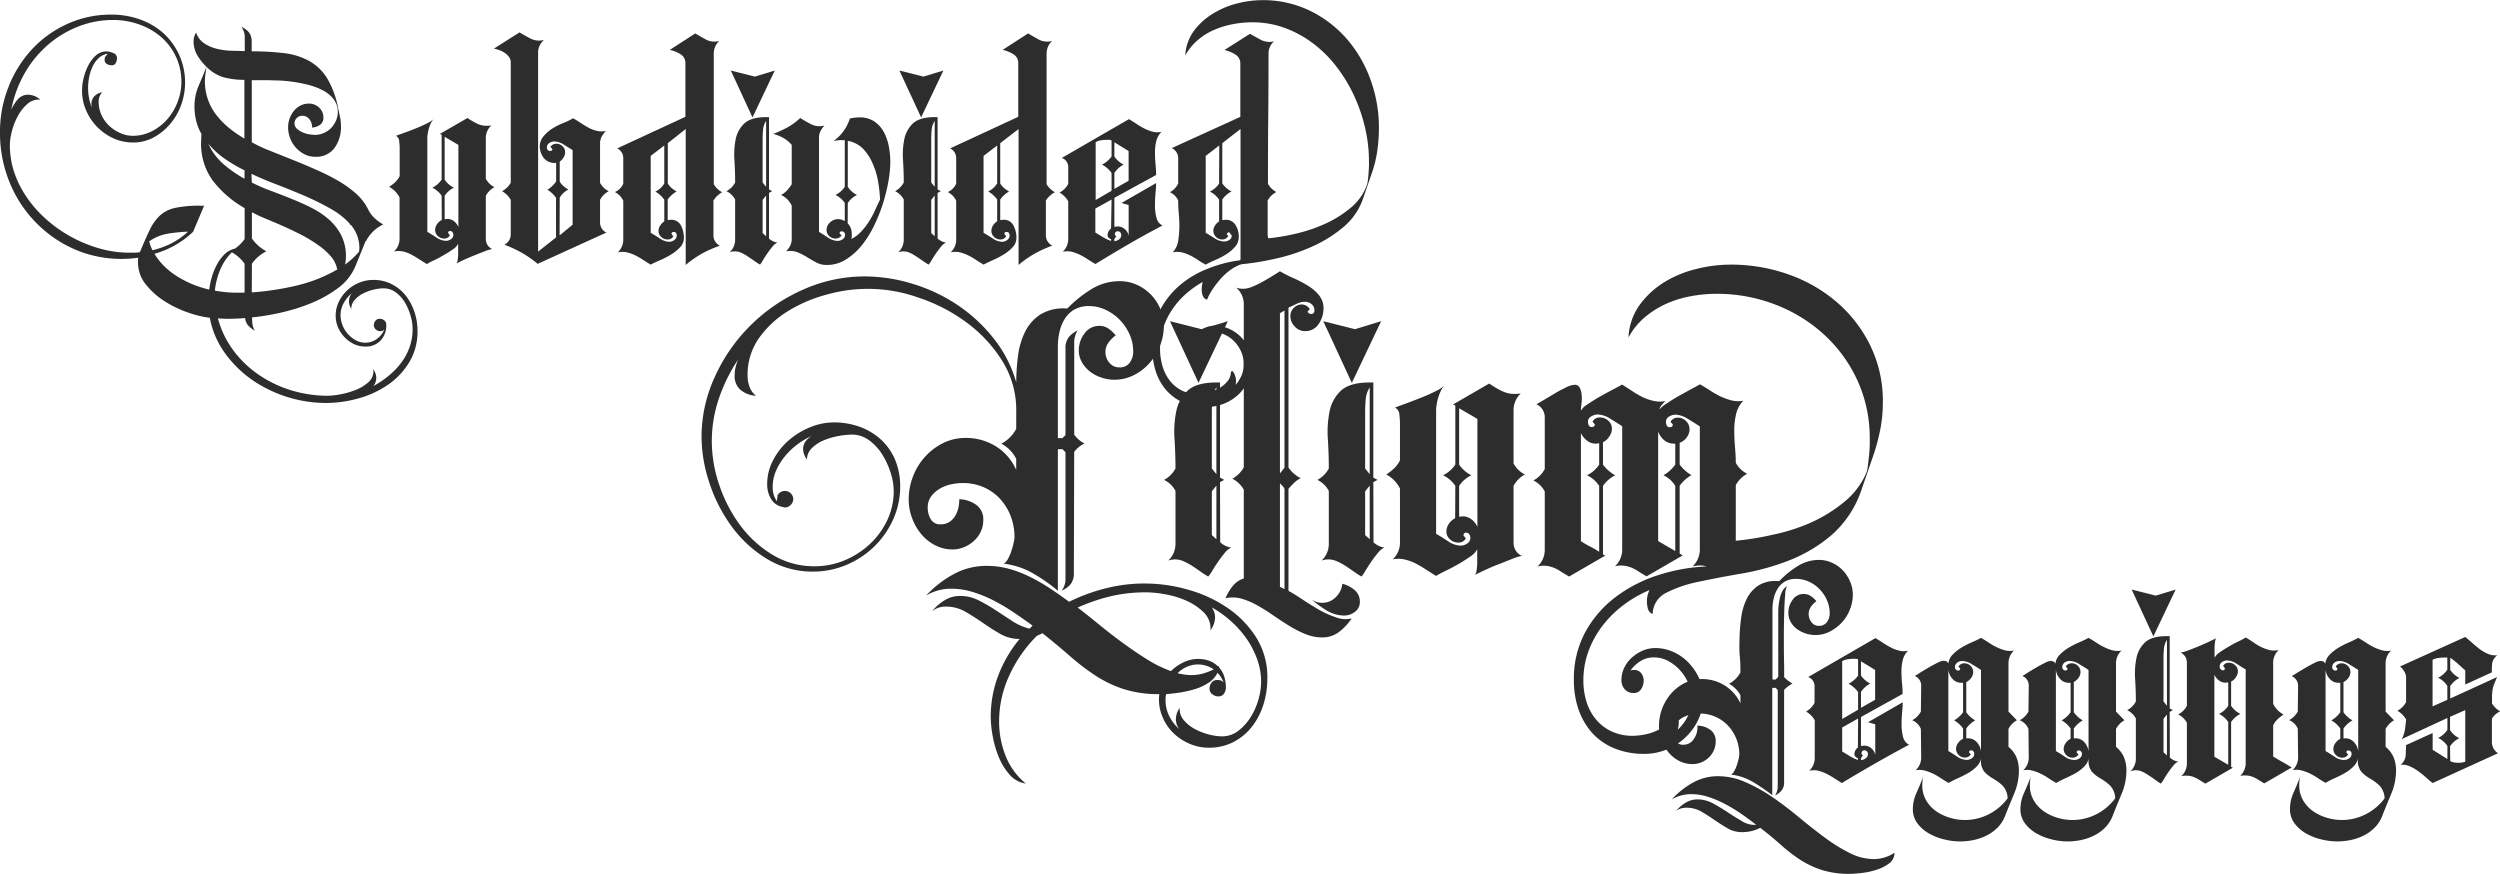 <svg id="Ebene_1" data-name="Ebene 1" xmlns="http://www.w3.org/2000/svg" viewBox="0 0 656.98 229.63"><defs><style>.cls-1{fill:rgb(45,45,45);}</style></defs><path class="cls-1" d="M143.19,118.29a4.78,4.78,0,0,1,.61,1.1,3.18,3.18,0,0,1,.23,1.18,3.5,3.5,0,0,1-.76,2.2,24.87,24.87,0,0,0,4-2.7,19.36,19.36,0,0,0,3.3-3.42,15.17,15.17,0,0,0,2.21-4.1,14.31,14.31,0,0,0,.8-4.83,12.43,12.43,0,0,0-.54-3.45,14.27,14.27,0,0,0-1.48-3.46,8.86,8.86,0,0,0-2.39-2.66,5.38,5.38,0,0,0-3.27-1.07,11.23,11.23,0,0,0-2.58.35,12.07,12.07,0,0,0-2.74,1,7.08,7.08,0,0,0-2.2,1.68,3.48,3.48,0,0,0-.92,2.39,3.89,3.89,0,0,1-.6-2,3.41,3.41,0,0,1,.76-2.13,8.74,8.74,0,0,0-2.13,2.55,6.41,6.41,0,0,0-.84,3.23,7.16,7.16,0,0,0,.5,2.58,7.34,7.34,0,0,0,1.4,2.32,8,8,0,0,0,2.09,1.67,5.26,5.26,0,0,0,2.55.65,5.07,5.07,0,0,0,3-1,5.54,5.54,0,0,0,1.94-2.47,1.33,1.33,0,0,1-1.07.45,1.76,1.76,0,0,1-1.14-.45,1.47,1.47,0,0,1-.53-1.14,1.79,1.79,0,0,1,.42-1.14,1.33,1.33,0,0,1,1.1-.54,1.92,1.92,0,0,1,1.22.42,1.42,1.42,0,0,1,.53,1.18,5.77,5.77,0,0,1-1.48,4.1,5.27,5.27,0,0,1-4.07,1.6,6.86,6.86,0,0,1-3-.68,8.4,8.4,0,0,1-2.47-1.83,8.6,8.6,0,0,1-1.67-2.58,7.68,7.68,0,0,1-.61-3,8.26,8.26,0,0,1,.84-3.69,10.2,10.2,0,0,1,2.2-3,10,10,0,0,1,3.15-2,9.6,9.6,0,0,1,3.69-.73,10.36,10.36,0,0,1,4.9,1.14,11.21,11.21,0,0,1,3.65,3,14.18,14.18,0,0,1,2.28,4.3,15.43,15.43,0,0,1,.8,4.9,15.6,15.6,0,0,1-2.21,8.36,19.42,19.42,0,0,1-5.66,5.93,25.59,25.59,0,0,1-7.75,3.53,31.74,31.74,0,0,1-8.47,1.18,34.42,34.42,0,0,1-19.27-6,29.93,29.93,0,0,1-7.22-7.07,23,23,0,0,1-4-9.31,27.83,27.83,0,0,1-5.85-1.44,28.59,28.59,0,0,1-6.16-3,19.42,19.42,0,0,1-4.86-4.4,9.11,9.11,0,0,1-2-5.74v-.61a2.55,2.55,0,0,1,.08-.61,31.27,31.27,0,0,1-14.14-1.21A31.87,31.87,0,0,1,55.83,81,32.53,32.53,0,0,1,48,70,34,34,0,0,1,45.15,56a32,32,0,0,1,2.21-11.78,31.2,31.2,0,0,1,6.08-9.84,29,29,0,0,1,9.27-6.72,27.48,27.48,0,0,1,11.78-2.51,22.17,22.17,0,0,1,7.41,1.25A18.7,18.7,0,0,1,88.06,30a17.52,17.52,0,0,1,4.75,18.74,16.12,16.12,0,0,1-2.82,5,15.07,15.07,0,0,1-4.33,3.61,11.12,11.12,0,0,1-5.55,1.41A12.42,12.42,0,0,1,75,57.68a14.17,14.17,0,0,1-7.22-7.37,12.86,12.86,0,0,1-1.07-5.13A14,14,0,0,1,67.08,42a15,15,0,0,1,1.22-3.38,9.16,9.16,0,0,1,2-2.7,4.17,4.17,0,0,1,2.89-1.1,4.78,4.78,0,0,1,1.71.42,1.4,1.4,0,0,1,1,1.33,3,3,0,0,1-.3,1.25,1.14,1.14,0,0,1-1.14.65,2.56,2.56,0,0,1-1.22-.34,1.18,1.18,0,0,1-.6-1.11l.07-.68.76-.91a4.36,4.36,0,0,0-2.43,1.18,7.37,7.37,0,0,0-1.6,2.28,12.06,12.06,0,0,0-.87,2.77,14.53,14.53,0,0,0-.27,2.66,14,14,0,0,0,1,5.32A3.33,3.33,0,0,1,69.63,47,3.55,3.55,0,0,1,72,45.56,3.62,3.62,0,0,0,71.07,48a8.51,8.51,0,0,0,.72,3.46,8.9,8.9,0,0,0,2,2.85,9.69,9.69,0,0,0,2.89,1.93A8.1,8.1,0,0,0,80,57a11,11,0,0,0,5.09-1.22,13.5,13.5,0,0,0,4.07-3.19,14.91,14.91,0,0,0,2.66-4.49,14.51,14.51,0,0,0,1-5.16A15.48,15.48,0,0,0,87.45,31a17.84,17.84,0,0,0-5.7-3.26A20.31,20.31,0,0,0,75,26.56a25.05,25.05,0,0,0-9.62,1.86,27.46,27.46,0,0,0-8,5A28.42,28.42,0,0,0,51.39,41a30.38,30.38,0,0,0-3.27,9.16,10,10,0,0,1,1.67-2.7,3.5,3.5,0,0,1,2.81-1.26,4.82,4.82,0,0,1,3.12,1.3,4.42,4.42,0,0,0-3.38,1.14,11.13,11.13,0,0,0-2.51,3.19,16.84,16.84,0,0,0-1.56,4,14.94,14.94,0,0,0-.53,3.57A22.39,22.39,0,0,0,49,66.91a26.79,26.79,0,0,0,3.57,6.8,32.06,32.06,0,0,0,5.32,5.74,35.23,35.23,0,0,0,6.54,4.41,35.78,35.78,0,0,0,7.26,2.85,28.16,28.16,0,0,0,7.41,1c.5,0,1,0,1.44,0s.91-.07,1.37-.12q1.44-3.49,2.58-5.85a12.65,12.65,0,0,1,2.7-3.8,8.67,8.67,0,0,1,4-2,29.82,29.82,0,0,1,6.54-.57h1.06l-2.89,6.84A23.92,23.92,0,0,1,85.74,88a16.17,16.17,0,0,0,2.73,3.42A20.19,20.19,0,0,0,92,94.12a28.49,28.49,0,0,0,4,2,28.12,28.12,0,0,0,4.14,1.29,19,19,0,0,1,.65-3.19,16.24,16.24,0,0,1,1.33-3.31,11,11,0,0,1,2-2.74,6,6,0,0,1,2.81-1.55,10,10,0,0,0,2.51-2.51V76a27.92,27.92,0,0,1-8.28-7.1A16.37,16.37,0,0,1,98,58.63l.08-2.13a13.45,13.45,0,0,1-1.37-3.42,15.2,15.2,0,0,1-.45-3.65A13.59,13.59,0,0,1,97.29,44q1.06-2.47,2.13-5.13a14,14,0,0,1-2.4-3,7.3,7.3,0,0,1-1-3.73,4.19,4.19,0,0,1,.68-2.28,5.28,5.28,0,0,0,2.09,2.82,10.37,10.37,0,0,0,3.31,1.44,18.72,18.72,0,0,0,3.8.53c1.31,0,2.51.08,3.57.08,0-1,0-2.07,0-3.31a4.86,4.86,0,0,0-.88-3.08,6,6,0,0,1,1.79,1.26,3.41,3.41,0,0,1,.76,1.37,5.44,5.44,0,0,1,.15,1.67c0,.63,0,1.35,0,2.16a71.1,71.1,0,0,1,8.4.46,18.2,18.2,0,0,1,6.58,2A13.15,13.15,0,0,1,131,41.68a23.7,23.7,0,0,1,3,8.06c.2.86.38,1.67.53,2.43a12.53,12.53,0,0,1,.23,2.43,9.37,9.37,0,0,1-1.67,5.55,5.91,5.91,0,0,1-5.17,2.35,5.84,5.84,0,0,1-2.81-.68,8.06,8.06,0,0,1-2.25-1.75,8.16,8.16,0,0,1-2-5.32,6.93,6.93,0,0,1,.38-2.24,6.67,6.67,0,0,1,1.1-2,5.44,5.44,0,0,1,1.75-1.45,4.84,4.84,0,0,1,2.24-.53A3.82,3.82,0,0,1,129,49.58a3.42,3.42,0,0,1,1.14,2.59,2.24,2.24,0,0,1-.88,1.94,3.9,3.9,0,0,1-2.11.72,3.11,3.11,0,0,0-.62-2.09,2.25,2.25,0,0,0-1.92-1,2,2,0,0,0-1.45.57,1.91,1.91,0,0,0,0,2.81,5.33,5.33,0,0,0,1.46.95,7,7,0,0,0,1.76.53,9.76,9.76,0,0,0,1.53.15,5.66,5.66,0,0,0,2.33-.49A5.91,5.91,0,0,0,132.12,55a6.67,6.67,0,0,0,1.3-1.94,5.25,5.25,0,0,0,.5-2.24,5.49,5.49,0,0,0-1-3.31,8.29,8.29,0,0,0-2.66-2.31,16.59,16.59,0,0,0-3.73-1.49,34.51,34.51,0,0,0-4.18-.87,38.78,38.78,0,0,0-4-.38c-1.29,0-2.37-.08-3.23-.08h-3.8V58.7a40.15,40.15,0,0,0,5,2.32q2.8,1.11,5.81,2.32t6.05,2.55a58.24,58.24,0,0,1,5.7,2.85,28.25,28.25,0,0,1,4.75,3.38,13.86,13.86,0,0,1,3.23,4.14,7.83,7.83,0,0,0,1.67,2.32,10.63,10.63,0,0,0,2.35,1.71,9.66,9.66,0,0,0-4.56,4.41l-.07-.08-2.66,6.54A13.6,13.6,0,0,1,134,97a32.13,32.13,0,0,1-7.14,4,49.16,49.16,0,0,1-8.06,2.5,60.39,60.39,0,0,1-7.41,1.22,15.09,15.09,0,0,0,.11,1.79,4.2,4.2,0,0,0,.65,1.71,7.8,7.8,0,0,1-1.75-1.33,3.49,3.49,0,0,1-.83-2c-1.17.1-2.36.17-3.58.19a32.44,32.44,0,0,1-3.57-.11,24.81,24.81,0,0,0,4.18,8.59,27.87,27.87,0,0,0,6.77,6.38,31.08,31.08,0,0,0,8.51,4,33.18,33.18,0,0,0,9.42,1.37,19,19,0,0,0,3.31-.38,21.42,21.42,0,0,0,4-1.14,11.16,11.16,0,0,0,3.31-2,3.8,3.8,0,0,0,1.36-3ZM94.55,82.19a39,39,0,0,0-5.28.53,11.92,11.92,0,0,0-4.9,2,10.67,10.67,0,0,0,.84,2.35,21.81,21.81,0,0,0,5-1.82A19.22,19.22,0,0,0,94.55,82.19Zm4.87-43.32c-.1.61-.19,1.21-.27,1.82A16,16,0,0,0,99,42.52a14.32,14.32,0,0,0,3,9,20.67,20.67,0,0,0,3.3,3.38,31.17,31.17,0,0,0,4.07,2.82V42.29a21,21,0,0,1-5.4-.65A10.62,10.62,0,0,1,99.42,38.87Zm10,27.21a41.13,41.13,0,0,1-5.13-3,20.8,20.8,0,0,1-4.37-4,15.15,15.15,0,0,0,4,5.4,33.07,33.07,0,0,0,5.47,3.8Zm-7.83,31.61c.91.15,1.83.28,2.74.38a25,25,0,0,0,2.73.15h2.36v-7.6a9.84,9.84,0,0,0-3.34-3A14.1,14.1,0,0,0,103,92.22,19.52,19.52,0,0,0,101.62,97.69Zm34.2-6.84a20.28,20.28,0,0,0,3.73-3.42l.07-.91a9.25,9.25,0,0,0-.57-3.27,9.82,9.82,0,0,0-1.63-2.81l-.38-.15.15-.08A19.45,19.45,0,0,0,132,76.15a68.91,68.91,0,0,0-7-3.46q-3.72-1.6-7.41-3c-2.46-.94-4.57-1.84-6.35-2.7l.08,2.28a44.26,44.26,0,0,0,4.86,2.13c1.78.66,3.58,1.35,5.4,2.09S125.22,75,127,75.92A21.79,21.79,0,0,1,131.6,79a14.23,14.23,0,0,1,3.23,4.15,11.94,11.94,0,0,1,1.22,5.54A9.59,9.59,0,0,1,135.82,90.85Zm-24.47,7.3A72.58,72.58,0,0,0,122.9,96.4a39.58,39.58,0,0,0,10.87-4.26,7.2,7.2,0,0,0-1.67-3.45,17,17,0,0,0-3.38-3A38.91,38.91,0,0,0,124.31,83c-1.6-.81-3.19-1.57-4.79-2.28s-3.1-1.35-4.52-1.93a39.14,39.14,0,0,1-3.65-1.71V84a11.53,11.53,0,0,0,1.71,1.9,11,11,0,0,0,2.09,1.45,10.28,10.28,0,0,0-3.8,3.26Z" transform="translate(-45.15 -21.31)"/><path class="cls-1" d="M161.21,72.76a6.22,6.22,0,0,0-2.44-2.12,6.32,6.32,0,0,0,2.44-2.13V56.73l-.46-.23L168,52.32c.61.41,1.15.75,1.63,1A10,10,0,0,0,171,54a5.4,5.4,0,0,0,1.44.34,7.83,7.83,0,0,0,1.83-.07,4.48,4.48,0,0,0-1.45,3.26V68.28a5,5,0,0,0,2.28,2.2,5.56,5.56,0,0,0-2.28,2.28V84.09a3.07,3.07,0,0,0,.42,1.56,2.73,2.73,0,0,0,1.26,1.1,9.22,9.22,0,0,0-2,.61c-.91.35-1.88.73-2.89,1.14s-1.95.81-2.81,1.21l-1.75.84a1.22,1.22,0,0,0,.34-.8,11.5,11.5,0,0,0,.16-1.44c0-.54,0-1.07,0-1.6V85.38a3.88,3.88,0,0,1-1.36,1.44,25.66,25.66,0,0,1-2.4,1.52c-.89.51-1.75,1-2.58,1.37s-1.46.74-1.86,1c-.76-.46-1.47-.9-2.13-1.33s-1.33-.82-2-1.18a9.72,9.72,0,0,0-2.12-.8,5.85,5.85,0,0,0-2.4,0,4.55,4.55,0,0,0,1.45-3.27V73.22a6.42,6.42,0,0,0-2.74-2.81A10.23,10.23,0,0,0,149,69.19a5.83,5.83,0,0,0,1.18-1.59V60.07a15.62,15.62,0,0,0-.12-1.59A1.69,1.69,0,0,0,149.2,57l2.28-.83c1-.36,2-.74,3-1.14s1.95-.83,2.81-1.26a7.31,7.31,0,0,0,1.83-1.18,4,4,0,0,0-.69,1,9.45,9.45,0,0,0-.53,1.33,10.86,10.86,0,0,0-.34,1.45,7.24,7.24,0,0,0-.11,1.17v24.7c.7.41,1.5.9,2.39,1.49a4.67,4.67,0,0,0,2.55.87,2.3,2.3,0,0,0,1.25-.42,1.33,1.33,0,0,0,.65-1.18,1.12,1.12,0,0,0-.23-.68.73.73,0,0,0-.61-.3.46.46,0,0,0-.53.53l.45.61a1.6,1.6,0,0,1-1.52.83,2.38,2.38,0,0,1-1.63-.64,2.11,2.11,0,0,1-.72-1.64,2.62,2.62,0,0,1,.53-1.52,3,3,0,0,1,1.22-1.06Zm4.4-13.37L162,57.26V68.51a6.22,6.22,0,0,0,2.43,2.13A5.94,5.94,0,0,0,162,72.76v6.16l.68-.08a2.93,2.93,0,0,1,1.79.61A3.63,3.63,0,0,1,165.61,81Z" transform="translate(-45.15 -21.31)"/><path class="cls-1" d="M195.74,52.4c.66.35,1.33.76,2,1.21a23.49,23.49,0,0,0,2.08,1.26,8.44,8.44,0,0,0,2.19.83,4.8,4.8,0,0,0,2.35,0,8.91,8.91,0,0,0-1.1,1.52,3.75,3.75,0,0,0-.42,1.83V69.34a5.06,5.06,0,0,0,2.28,2.21,5.56,5.56,0,0,0-2.28,2.28v5.93a3,3,0,0,0,.42,1.55,2.72,2.72,0,0,0,1.25,1.11l-18,8.2v.08a28.33,28.33,0,0,0-4.18-2.93,33.16,33.16,0,0,0-4.63-2.16,3.05,3.05,0,0,0,1.21-1.1,2.82,2.82,0,0,0,.46-1.56V73.83a6.23,6.23,0,0,0-2.28-2.28,5.65,5.65,0,0,0,2.28-2.21V37.73a2.33,2.33,0,0,0-.46-1.45,4.83,4.83,0,0,0-1.1-1.06,5.86,5.86,0,0,0-1.41-.72,11.43,11.43,0,0,0-1.44-.42l6.71-4.26q1.53.91,3,1.68a4.89,4.89,0,0,0,3.41.3,5.87,5.87,0,0,0-1.1,1.48,3.78,3.78,0,0,0-.42,1.79V87.43l4.71-3.72V73.3A7.34,7.34,0,0,0,189,71.17,7.34,7.34,0,0,0,191.3,69V64.1A3.56,3.56,0,0,1,188,62.77a5.13,5.13,0,0,1-1-2.93,4.14,4.14,0,0,1,1-2.73,9.66,9.66,0,0,1,2.27-2,17.58,17.58,0,0,1,2.84-1.44A19.73,19.73,0,0,0,195.74,52.4Zm-3.53,30.78,3.42-2.82V60.76l-2.32-1.45a4.82,4.82,0,0,0-2.54-.83,2.38,2.38,0,0,0-1.26.41,1.33,1.33,0,0,0-.64,1.18.93.93,0,0,0,.23.65.73.73,0,0,0,.6.26c.41,0,.61-.17.61-.53l-.53-.53a1.89,1.89,0,0,1,1.6-.84,2.25,2.25,0,0,1,1.59.65,2.06,2.06,0,0,1,.69,1.56,2.45,2.45,0,0,1-.42,1.44,4.54,4.54,0,0,1-1,1.07V69a4.29,4.29,0,0,0,1,1.22,8.33,8.33,0,0,0,1.28.91,5.36,5.36,0,0,0-2.28,2.13Z" transform="translate(-45.15 -21.31)"/><path class="cls-1" d="M216.15,90.85c-.76-.45-1.47-.9-2.13-1.33a18.39,18.39,0,0,0-2-1.14,10.59,10.59,0,0,0-2.13-.76,5.79,5.79,0,0,0-2.39,0,4.5,4.5,0,0,0,1.44-3.26V74.06a5,5,0,0,0-2.2-2.28,4.24,4.24,0,0,0,2.2-2.21V62.88a2.83,2.83,0,0,0-1.59-2.58L225.27,52V38a2.66,2.66,0,0,0-1.33-2.47,9,9,0,0,0-2.77-1.11l6.69-4.33c1,.61,2,1.17,2.92,1.67a4.71,4.71,0,0,0,3.38.31,4.51,4.51,0,0,0-1.44,3.27q0,3.35,0,7.86c0,3,0,6.12,0,9.31s0,6.3,0,9.31,0,5.64,0,7.87a5.26,5.26,0,0,0,2.2,2.13,6.35,6.35,0,0,0-2.28,2.2v9.2a2.81,2.81,0,0,0,.46,1.55,3,3,0,0,0,1.21,1.11A32.06,32.06,0,0,0,229.53,88a27.11,27.11,0,0,0-4.18,2.93V73.07c0-3.09,0-6.14,0-9.16s0-5.91,0-8.7l-4.71,3.72V69.5a4.21,4.21,0,0,0,1,1.21,8.05,8.05,0,0,0,1.33.91,7.45,7.45,0,0,0-2.36,2.13v5.4l.76-.08a2.8,2.8,0,0,1,2.74,1.52,7.16,7.16,0,0,1,.76,3.19,3.55,3.55,0,0,1-1,2.51,11.23,11.23,0,0,1-2.36,1.9,22.61,22.61,0,0,1-2.85,1.48C217.63,90.1,216.81,90.5,216.15,90.85Zm3.57-31.31-3.57,2.74V82.49c.71.41,1.51.9,2.4,1.48a4.51,4.51,0,0,0,2.47.88,2.28,2.28,0,0,0,1.33-.46,1.41,1.41,0,0,0,.64-1.21,1.06,1.06,0,0,0-.19-.65.66.66,0,0,0-.57-.27c-.4,0-.61.18-.61.54l.46.6a1.59,1.59,0,0,1-1.52.84,2.33,2.33,0,0,1-1.63-.65A2.07,2.07,0,0,1,218.2,82a2.56,2.56,0,0,1,.46-1.44,3.61,3.61,0,0,1,1.06-1.07v-5.7a7.4,7.4,0,0,0-2.35-2.13,5.48,5.48,0,0,0,2.35-2.12Z" transform="translate(-45.15 -21.31)"/><path class="cls-1" d="M247.24,84a4.41,4.41,0,0,0,.79.57,4.32,4.32,0,0,0,1.41.5,3.45,3.45,0,0,0-1.33,1.1c-.48.58-.94,1.19-1.37,1.82s-.81,1.23-1.14,1.79a6.29,6.29,0,0,1-.72,1.06,14.37,14.37,0,0,1-1.48-.95c-.53-.38-1.09-.76-1.67-1.14a13.14,13.14,0,0,0-1.75-1,4.11,4.11,0,0,0-3.08-.15,4.51,4.51,0,0,0,1.44-3.27V73.75a5,5,0,0,0-2.28-2.2,5.45,5.45,0,0,0,2.28-2.28q0-2.82-.19-5.85a21,21,0,0,1,.34-5.55,7.72,7.72,0,0,1,2.29-4.14q1.74-1.63,5.7-1.64h.76v19l.83.46-.83.45Zm1.51-44.15-5.24,1.59-6.31-1.59,5.7,12.31Zm-2.27,13.22a5,5,0,0,0-.8,2.36q-.12,1.29-.12,2.58V69.27l.92,1.14Zm-.92,29.49.92.83V72.69l-.92,1.14Z" transform="translate(-45.15 -21.31)"/><path class="cls-1" d="M255.44,52.32q1.6,1,3,1.71a4.9,4.9,0,0,0,3.39.27,5.89,5.89,0,0,0-1.05,1.44,3.85,3.85,0,0,0-.4,1.82v24.7c.7.41,1.49.9,2.37,1.49a4.61,4.61,0,0,0,2.52.87,2.34,2.34,0,0,0,1.31-.42,1.38,1.38,0,0,0,.64-1.25.84.84,0,0,0-.23-.57.74.74,0,0,0-.6-.27c-.41,0-.61.18-.61.53l.53.54a1.91,1.91,0,0,1-1.6.83,2.38,2.38,0,0,1-1.63-.64,2.11,2.11,0,0,1-.72-1.64,2.61,2.61,0,0,1,.95-2,3.08,3.08,0,0,1,2.09-.84,3.47,3.47,0,0,1,1.75.54V74.66a6.22,6.22,0,0,0-2.44-2.12,6.32,6.32,0,0,0,2.44-2.13V58.17a8.92,8.92,0,0,0-3,.23,11.39,11.39,0,0,0,2.66-2.62,11.1,11.1,0,0,0,1.67-3.31,10.16,10.16,0,0,1,2.58-.3,6.67,6.67,0,0,1,3.92,1.1,8.16,8.16,0,0,1,2.47,2.81,13.41,13.41,0,0,1,1.29,3.8,22.75,22.75,0,0,1,.38,4,30,30,0,0,1-.5,5.06,45.28,45.28,0,0,1-1.44,5.85,42.83,42.83,0,0,1-2.36,5.89,26.26,26.26,0,0,1-3.26,5.17,16.83,16.83,0,0,1-4.15,3.68,9.34,9.34,0,0,1-5,1.41,5.75,5.75,0,0,1-2.74-.65c-.81-.43-1.62-.9-2.43-1.4a16.1,16.1,0,0,0-2.55-1.3,5.33,5.33,0,0,0-3-.22,6.11,6.11,0,0,0,1.1-1.45,3.68,3.68,0,0,0,.42-1.82V75.35a5.77,5.77,0,0,0-2.81-2.81,5.44,5.44,0,0,0,1.6-1.22,12.22,12.22,0,0,0,1.21-1.6V59.39a8.42,8.42,0,0,0-2.2-1.83,11.37,11.37,0,0,0-2.66-1.06,32.79,32.79,0,0,0,3.8-1.75A15.85,15.85,0,0,0,255.44,52.32ZM267.91,80a3.57,3.57,0,0,1,1,1.94,6.89,6.89,0,0,1,0,2.17,9.68,9.68,0,0,0,2.55-1.94,19.12,19.12,0,0,0,2-2.58,22.52,22.52,0,0,0,1.6-2.93c.45-1,.91-2,1.36-2.89a35.67,35.67,0,0,0-.49-4.63,19.64,19.64,0,0,0-1.41-4.75A13,13,0,0,0,272,60.45a7.52,7.52,0,0,0-4.06-2.13V70.41a6,6,0,0,0,2.43,2.13,6.12,6.12,0,0,0-2.43,2.12Z" transform="translate(-45.15 -21.31)"/><path class="cls-1" d="M291.54,84a4.57,4.57,0,0,0,.8.57,4.32,4.32,0,0,0,1.41.5,3.45,3.45,0,0,0-1.33,1.1A22.19,22.19,0,0,0,291.05,88c-.43.64-.81,1.23-1.14,1.79a6.29,6.29,0,0,1-.72,1.06,15.59,15.59,0,0,1-1.49-.95c-.53-.38-1.09-.76-1.67-1.14a12,12,0,0,0-1.75-1,4.08,4.08,0,0,0-3.07-.15,4.51,4.51,0,0,0,1.44-3.27V73.75a5,5,0,0,0-2.28-2.2,5.56,5.56,0,0,0,2.28-2.28q0-2.82-.19-5.85a20.62,20.62,0,0,1,.34-5.55,7.77,7.77,0,0,1,2.28-4.14q1.76-1.63,5.7-1.64h.76v19l.84.46-.84.45Zm1.52-44.15-5.24,1.59-6.31-1.59,5.7,12.31Zm-2.28,13.22a5.27,5.27,0,0,0-.8,2.36c-.07.86-.11,1.72-.11,2.58V69.27l.91,1.14Zm-.91,29.49.91.83V72.69l-.91,1.14Z" transform="translate(-45.15 -21.31)"/><path class="cls-1" d="M303.62,90.85c-.75-.45-1.46-.9-2.12-1.33a17.63,17.63,0,0,0-2-1.14,10.73,10.73,0,0,0-2.12-.76,5.84,5.84,0,0,0-2.4,0,4.51,4.51,0,0,0,1.45-3.26V74.06a5,5,0,0,0-2.21-2.28,4.3,4.3,0,0,0,2.21-2.21V62.88a3,3,0,0,0-.42-1.52,2.89,2.89,0,0,0-1.18-1.06L312.74,52V38a2.66,2.66,0,0,0-1.33-2.47,8.89,8.89,0,0,0-2.77-1.11l6.69-4.33c1,.61,2,1.17,2.92,1.67a4.73,4.73,0,0,0,3.39.31,4.48,4.48,0,0,0-1.45,3.27q0,3.35,0,7.86t0,9.31c0,3.19,0,6.3,0,9.31s0,5.64,0,7.87a5.26,5.26,0,0,0,2.2,2.13A6.35,6.35,0,0,0,320,74v9.2a2.89,2.89,0,0,0,.46,1.55,3,3,0,0,0,1.22,1.11A32.17,32.17,0,0,0,317,88a27.6,27.6,0,0,0-4.18,2.93V73.07q0-4.63,0-9.16c0-3,0-5.91,0-8.7L308,58.93V69.5a4.37,4.37,0,0,0,1,1.21,8.05,8.05,0,0,0,1.33.91A7.45,7.45,0,0,0,308,73.75v5.4l.76-.08a2.8,2.8,0,0,1,2.74,1.52,7,7,0,0,1,.76,3.19,3.55,3.55,0,0,1-1,2.51,11.16,11.16,0,0,1-2.35,1.9,23.44,23.44,0,0,1-2.86,1.48C305.11,90.1,304.28,90.5,303.62,90.85Zm3.58-31.31-3.58,2.74V82.49c.71.41,1.51.9,2.4,1.48a4.53,4.53,0,0,0,2.47.88,2.23,2.23,0,0,0,1.33-.46,1.41,1.41,0,0,0,.64-1.21,1.13,1.13,0,0,0-.18-.65.67.67,0,0,0-.58-.27q-.6,0-.6.54l.45.6a1.59,1.59,0,0,1-1.52.84,2.33,2.33,0,0,1-1.63-.65,2.09,2.09,0,0,1-.72-1.63,2.55,2.55,0,0,1,.45-1.44,3.63,3.63,0,0,1,1.07-1.07v-5.7a7.55,7.55,0,0,0-2.36-2.13,5.51,5.51,0,0,0,2.36-2.12Z" transform="translate(-45.15 -21.31)"/><path class="cls-1" d="M333,90.7c-.76-.46-1.47-.9-2.13-1.33a18.39,18.39,0,0,0-2-1.14,11.18,11.18,0,0,0-2.09-.76,5.64,5.64,0,0,0-2.36,0,4.52,4.52,0,0,0,1.45-3.27v-10a6.23,6.23,0,0,0-2.28-2.28,5.45,5.45,0,0,0,2.28-2.28V65.39a2.55,2.55,0,0,0-1.68-2.58l17.64-10.19c.6.36,1.25.76,1.93,1.22a22.8,22.8,0,0,0,2.13,1.25,9.85,9.85,0,0,0,2.24.84,4.52,4.52,0,0,0,2.28,0,5.21,5.21,0,0,0-1.4,2.47,12.46,12.46,0,0,0-.34,3c0,1,.05,2.07.15,3.11s.15,2,.15,2.78L338,73.3v7.6l.89-.08a2.72,2.72,0,0,1,1.86.72,2.83,2.83,0,0,1,1,1.79V75.2l-1.9-.54,9.12-5.24q0,.92-.15,2.55c-.1,1.09-.15,2.21-.15,3.38a11.86,11.86,0,0,0,.41,3.23,2.93,2.93,0,0,0,1.56,2Q346,83,341.66,85.53T333,90.7Zm4.26-32.45a1,1,0,0,0-.6-.19c-.3,0-.5,0-.6,0a11.48,11.48,0,0,0-1.53.11,4.23,4.23,0,0,0-1.45.5v15.2l4.18-2.43V66.76a7.36,7.36,0,0,0-2.51-2.2,6.59,6.59,0,0,0,2.51-2.13Zm0,15.5L333,76.11v6.31l2,1.21a10.32,10.32,0,0,0,2.13,1v-.46a2,2,0,0,1-.65-.41.89.89,0,0,1-.27-.65,2.24,2.24,0,0,1,.92-1.75Zm4.48-4.94V61L338,58.7v3.73a6.22,6.22,0,0,0,2.43,2.13,6.63,6.63,0,0,0-2.43,2.2v4.18ZM338,84.7a2.57,2.57,0,0,0,1.25-.5A1.38,1.38,0,0,0,339.8,83a.87.87,0,0,0-.27-.64.85.85,0,0,0-.64-.27.7.7,0,0,0-.72.5.58.58,0,0,0,.34.79l-.53.76Z" transform="translate(-45.15 -21.31)"/><path class="cls-1" d="M378.48,83.94a57.84,57.84,0,0,0,7.19-1.22,40.7,40.7,0,0,0,7.67-2.58A29,29,0,0,0,400,76a14,14,0,0,0,4.26-5.81,5.59,5.59,0,0,0,.34-1.41c.08-.58.14-1.2.19-1.86s.09-1.29.11-1.9,0-1.11,0-1.52a38.17,38.17,0,0,0-1-8.51,42.65,42.65,0,0,0-2.85-8.4,39.78,39.78,0,0,0-4.56-7.6,32.36,32.36,0,0,0-6.11-6.15,29,29,0,0,0-7.49-4.15,24.71,24.71,0,0,0-8.7-1.52,27,27,0,0,0-5.09.5,22.84,22.84,0,0,0-4.94,1.52,16.41,16.41,0,0,0-4.3,2.7,14.34,14.34,0,0,0-3.23,4,11.88,11.88,0,0,1,2.21-6.38A17.34,17.34,0,0,1,363.74,25a22.44,22.44,0,0,1,6.35-2.74,26.59,26.59,0,0,1,6.72-.91,28.19,28.19,0,0,1,12.58,2.78,30.53,30.53,0,0,1,9.69,7.41,33.57,33.57,0,0,1,6.23,10.71,36.77,36.77,0,0,1,2.21,12.62,43.24,43.24,0,0,1-.46,6.27,31.26,31.26,0,0,1-1.52,6l-2.2,6.38A16.88,16.88,0,0,1,398.17,81a34.53,34.53,0,0,1-8.25,5.13,49.39,49.39,0,0,1-9.54,3.15,72.33,72.33,0,0,1-9.12,1.49l-.15.15v-.08a10.82,10.82,0,0,0-2.66,1.45,15.3,15.3,0,0,0-2.54,2.31,24.14,24.14,0,0,0-2.13,2.78,13.62,13.62,0,0,0-1.41,2.66,1.43,1.43,0,0,1-1-.72,3.49,3.49,0,0,1-.38-1.26,6.93,6.93,0,0,1,0-1.44,5.9,5.9,0,0,1,.23-1.22,26,26,0,0,0-4.48,3.19,21.17,21.17,0,0,0-3.57,4.11,19.51,19.51,0,0,0-2.36,4.86A17.33,17.33,0,0,0,350,113a16.19,16.19,0,0,0,.61,4.41,11.75,11.75,0,0,0,1.83,3.76,9.53,9.53,0,0,0,3.07,2.66,9,9,0,0,0,4.37,1,11.09,11.09,0,0,0,2.74-.38,12.12,12.12,0,0,0,2.85-1.1,7.56,7.56,0,0,0,2.24-1.82,3.89,3.89,0,0,0,.91-2.55l.46-.15a4.31,4.31,0,0,1,.76,3.65,9.88,9.88,0,0,0,1.6-2.55A7.37,7.37,0,0,0,372,117a8.12,8.12,0,0,0-.6-3.08,9.09,9.09,0,0,0-1.68-2.66,8.33,8.33,0,0,0-2.5-1.9,6.76,6.76,0,0,0-3-.72,5,5,0,0,0-2.89.87,7.24,7.24,0,0,0-2.13,2.24,2.67,2.67,0,0,1,.84-.15,1.65,1.65,0,0,1,1.48.76A2.89,2.89,0,0,1,362,114a2.69,2.69,0,0,1-.49,1.55,1.6,1.6,0,0,1-1.41.73,2.17,2.17,0,0,1-1.9-.88,3.46,3.46,0,0,1-.61-2,5.81,5.81,0,0,1,.57-2.55,6.85,6.85,0,0,1,1.52-2,8.11,8.11,0,0,1,2.17-1.41,6.28,6.28,0,0,1,2.51-.53,9.17,9.17,0,0,1,3.76.8,10.16,10.16,0,0,1,5.24,5.24,9,9,0,0,1,.8,3.77,11,11,0,0,1-.95,4.59,11.52,11.52,0,0,1-2.58,3.65,11.74,11.74,0,0,1-3.84,2.43,12.31,12.31,0,0,1-4.64.88,14.55,14.55,0,0,1-6.34-1.29,12.89,12.89,0,0,1-4.49-3.5,14.27,14.27,0,0,1-2.62-5.17,23.66,23.66,0,0,1-.83-6.38,19.29,19.29,0,0,1,1.93-8.74,22,22,0,0,1,5.13-6.69,25.22,25.22,0,0,1,7.38-4.48A33.92,33.92,0,0,1,371,89.71l.15-.15V55.21l-4.79,3.72V69.5a6.22,6.22,0,0,0,2.44,2.12,6.32,6.32,0,0,0-2.44,2.13v5.4l.84-.08a2.86,2.86,0,0,1,2.66,1.41,5.77,5.77,0,0,1,.84,3,4,4,0,0,1-1,2.7,10.53,10.53,0,0,1-2.28,1.94,22.16,22.16,0,0,1-2.82,1.48c-1,.43-1.86.85-2.62,1.25-.66-.35-1.33-.76-2-1.21a18.59,18.59,0,0,0-2.09-1.22,10.44,10.44,0,0,0-2.21-.8,5.63,5.63,0,0,0-2.35,0,5.76,5.76,0,0,0,1.48-3.26,26.69,26.69,0,0,0,.27-3.58,33.73,33.73,0,0,0-.16-3.38c-.1-1.09-.15-2.21-.15-3.38a4.22,4.22,0,0,0-2.2-2.2,5,5,0,0,0,2.2-2.28V62.88a2.88,2.88,0,0,0-.45-1.55,3.11,3.11,0,0,0-1.22-1.11l18-8.2V38.11a2.73,2.73,0,0,0-1.37-2.51,8.76,8.76,0,0,0-2.81-1.14l6.69-4.26c1.11.61,2.13,1.16,3,1.64a5,5,0,0,0,3.34.34,4.2,4.2,0,0,0-1.44,3.27q0,8.58-.08,17.06t-.07,17.06a4.32,4.32,0,0,0,.95,1.29,6.6,6.6,0,0,0,1.25.92,5.63,5.63,0,0,0-2.28,2.2v9.2A2.58,2.58,0,0,0,378.48,83.94Zm-12.92-24.4L362,62.28V82.49c.71.41,1.5.89,2.36,1.45a4.76,4.76,0,0,0,2.58.83,2.21,2.21,0,0,0,1.29-.42,1.32,1.32,0,0,0,.61-1.17l-.76-.92-.61.54.46.53a1.73,1.73,0,0,1-1.6.91A2.34,2.34,0,0,1,364,82a2.56,2.56,0,0,1,.46-1.44,3.61,3.61,0,0,1,1.06-1.07v-5.7a6.1,6.1,0,0,0-2.43-2.13,6.12,6.12,0,0,0,2.43-2.12Z" transform="translate(-45.15 -21.31)"/><path class="cls-1" d="M312.21,129.22a24.21,24.21,0,0,0-3.7-13.1,36.72,36.72,0,0,0-9.4-10.1,45.08,45.08,0,0,0-12.6-6.5,39.48,39.48,0,0,0-23.7-.9,37.81,37.81,0,0,0-10.25,4.25,25.93,25.93,0,0,0-7.85,7.15,16.64,16.64,0,0,0-3.1,10,8.39,8.39,0,0,0,.5,2.9,5.5,5.5,0,0,0,1.7,2.4,7,7,0,0,1-4-1.5,4.73,4.73,0,0,1-1.6-3.9,8.51,8.51,0,0,1,.25-2.1,14.11,14.11,0,0,1,.65-2,43.44,43.44,0,0,0-5.05,10.25,34.56,34.56,0,0,0-1.85,11.25,35.67,35.67,0,0,0,1.95,11.4,38,38,0,0,0,5.45,10.55,29.56,29.56,0,0,0,8.5,7.8,21.09,21.09,0,0,0,11.2,3.05,20.19,20.19,0,0,0,7.75-1.55,22.22,22.22,0,0,0,6.65-4.25,20.64,20.64,0,0,0,4.6-6.3,17.87,17.87,0,0,0,1.7-7.7,16,16,0,0,0-.8-4.75,21.31,21.31,0,0,0-2.2-4.8,13.48,13.48,0,0,0-3.45-3.75,7.55,7.55,0,0,0-4.55-1.5,20.49,20.49,0,0,0-3.4.35,18.49,18.49,0,0,0-3.85,1.1,9.82,9.82,0,0,0-3.2,2.05,4.16,4.16,0,0,0-1.35,3.1,7.68,7.68,0,0,1-.7-1.3,3.79,3.79,0,0,1-.3-1.5,3.3,3.3,0,0,1,.7-2.1,4.79,4.79,0,0,1,1.7-1.4,19.1,19.1,0,0,0-7.1,5.3,16.06,16.06,0,0,0-2.4,3.85,10.47,10.47,0,0,0-.9,4.25,6.22,6.22,0,0,0,1.1,3.8l.2-1.6a2.2,2.2,0,0,1,4.1,1,2.19,2.19,0,0,1-.8,1.7,2,2,0,0,1-1.8.5v-.1h-.3a4.43,4.43,0,0,1-3-2.2,7.39,7.39,0,0,1-.95-3.7,13.37,13.37,0,0,1,1.55-6.35,17.77,17.77,0,0,1,4-5.15,20,20,0,0,1,5.65-3.5,16.43,16.43,0,0,1,6.35-1.3,19.55,19.55,0,0,1,6.9,1.2,16.5,16.5,0,0,1,5.55,3.4,15.36,15.36,0,0,1,3.65,5.3,17.82,17.82,0,0,1,1.3,6.9,20.94,20.94,0,0,1-1.85,8.7,23.15,23.15,0,0,1-5,7.15,23.73,23.73,0,0,1-7.3,4.8,22.45,22.45,0,0,1-8.75,1.75,22.81,22.81,0,0,1-12.05-3.3,31.89,31.89,0,0,1-9.25-8.45,40.74,40.74,0,0,1-5.9-11.45,38.77,38.77,0,0,1-2.1-12.3A37.64,37.64,0,0,1,233.16,120a45,45,0,0,1,9.5-13.45,45.7,45.7,0,0,1,13.7-9.2,39.45,39.45,0,0,1,16.05-3.4,43.29,43.29,0,0,1,12.75,2,44,44,0,0,1,11.75,5.6,41.57,41.57,0,0,1,9.45,8.8,33,33,0,0,1,5.85,11.45,54.53,54.53,0,0,1,.45-6.85,20,20,0,0,1,1.85-6.4,11.46,11.46,0,0,1,4.05-4.6,11.6,11.6,0,0,1,7.05-1.55,32.63,32.63,0,0,1,6.2-5,14,14,0,0,1,7.6-2.2,10.84,10.84,0,0,1,4.5.95,12,12,0,0,1,3.7,2.6,12.3,12.3,0,0,1,2.5,3.8A11.65,11.65,0,0,1,351,107a14.16,14.16,0,0,1-1,5.15,15.54,15.54,0,0,1-2.75,4.55,13.54,13.54,0,0,1-4.15,3.2,11.25,11.25,0,0,1-5.1,1.2,10.41,10.41,0,0,1-3.35-.55,9.88,9.88,0,0,1-3-1.55,8.3,8.3,0,0,1-2.15-2.45,6.28,6.28,0,0,1-.85-3.25,7.26,7.26,0,0,1,1.5-4.35,4.62,4.62,0,0,1,3.9-2,4.11,4.11,0,0,1,2.45.75,9.3,9.3,0,0,1,1.85,1.75,8.36,8.36,0,0,0-1.9,1.9,4.1,4.1,0,0,0-.8,2.5,4.28,4.28,0,0,0,1,2.75,3.27,3.27,0,0,0,2.7,1.25,3.12,3.12,0,0,0,2.7-1.25,4.91,4.91,0,0,0,.9-2.95,11,11,0,0,0-.95-4.45,13.21,13.21,0,0,0-2.55-3.8,12.85,12.85,0,0,0-3.7-2.65,10.08,10.08,0,0,0-4.4-1,7.54,7.54,0,0,0-3.85.9,7.1,7.1,0,0,0-2.5,2.4,10.87,10.87,0,0,0-1.4,3.4,16.44,16.44,0,0,0-.45,3.8v24.2h1.2l.8-.8V113a4.73,4.73,0,0,1,.8-3,6.64,6.64,0,0,1,2.4-1.85,5.68,5.68,0,0,0-.9,3.3v24.1a7.37,7.37,0,0,0,2.7,2.3,7.4,7.4,0,0,0-2.71,2.2l-.09,31.8a4.66,4.66,0,0,1-.78,2.9,6.78,6.78,0,0,1-2.42,1.8,5.15,5.15,0,0,0,1-3.2v-33.2l-.8-.8h-1.2v37.2a44.57,44.57,0,0,0-6.6-4.6,19.93,19.93,0,0,0-7.6-2.5,3.75,3.75,0,0,0,1.1-1.3,12.34,12.34,0,0,0,.85-1.95q.35-1.05.6-2.1a8,8,0,0,0,.25-1.65,15.33,15.33,0,0,0-1-5.5,14.18,14.18,0,0,0-2.8-4.55,12.81,12.81,0,0,0-4.3-3.05,13.57,13.57,0,0,0-5.5-1.1,14.66,14.66,0,0,0-3.1.35,9.85,9.85,0,0,0-2.95,1.15,7.61,7.61,0,0,0-2.25,2,4.86,4.86,0,0,0-.9,3,5.61,5.61,0,0,0,.8,3,2.79,2.79,0,0,0,2.6,1.35,4.16,4.16,0,0,0,2.25-.6,4.75,4.75,0,0,0,1.55-1.6,7.15,7.15,0,0,0,.85-2.15,11.07,11.07,0,0,0,.25-2.25,8,8,0,0,1,4.4,1.45,4.66,4.66,0,0,1,1.9,4.05,7.06,7.06,0,0,1-.65,3,7.89,7.89,0,0,1-1.8,2.45,9,9,0,0,1-2.6,1.65,7.66,7.66,0,0,1-2.95.6,10,10,0,0,1-4.75-1.15,11.84,11.84,0,0,1-3.65-3,14.14,14.14,0,0,1-2.35-4.2,13.81,13.81,0,0,1-.85-4.75,16.61,16.61,0,0,1,1.1-6,16.32,16.32,0,0,1,3.1-5.15,15.83,15.83,0,0,1,4.75-3.65,12.94,12.94,0,0,1,6-1.4,14.77,14.77,0,0,1,7.95,2.2,13.76,13.76,0,0,1,5.35,6.2v-2.9a9.15,9.15,0,0,0-3.9-4,9.16,9.16,0,0,0,3.9-3.9Zm37.6,74.5a29.92,29.92,0,0,1-9.45-1.35,31.32,31.32,0,0,1-7.45-3.6,61,61,0,0,1-6.65-5.1q-3.25-2.85-7.15-5.95l-1.5.7a35.63,35.63,0,0,0-7.2,10.35,28.68,28.68,0,0,0-2.7,12.15,24.15,24.15,0,0,0,1.7,9,18,18,0,0,0,5.3,7.3,7,7,0,0,1-4.35-2.45,16.8,16.8,0,0,1-2.8-4.65,26.85,26.85,0,0,1-1.55-5.45,28.52,28.52,0,0,1-.5-4.95,30.36,30.36,0,0,1,2-10.95,33,33,0,0,1,5.6-9.55,10.13,10.13,0,0,1-5.15-1.35q-2.35-1.35-4.55-2.9c-1.47-1-3-2-4.55-2.9a10.18,10.18,0,0,0-5.15-1.35,5.58,5.58,0,0,0-3.6,1.2,12.8,12.8,0,0,1,3.25-2.85,7.65,7.65,0,0,1,4.15-1.15,10.6,10.6,0,0,1,4.8,1.15,42.54,42.54,0,0,1,4.5,2.6l4.35,2.85a15,15,0,0,0,4.55,2l.8-.8q-2.2-1.6-4.7-3.3a52.84,52.84,0,0,0-5.25-3.15,33.25,33.25,0,0,0-5.65-2.35,19.23,19.23,0,0,0-5.7-.9,12.76,12.76,0,0,0-6.7,1.8,28.75,28.75,0,0,1,7.2-5.6,17.9,17.9,0,0,1,8.8-2.2,21.86,21.86,0,0,1,5.9.8A30.67,30.67,0,0,1,316,173a47.72,47.72,0,0,1,5.25,3.05c1.7,1.13,3.31,2.26,4.85,3.4a48.27,48.27,0,0,1,9.7-3.55,41.32,41.32,0,0,1,21.3.3,35.05,35.05,0,0,1,10.4,4.7,26.86,26.86,0,0,1,7.7,7.8,19.75,19.75,0,0,1,3,11,22.76,22.76,0,0,1-1,6.65,18.47,18.47,0,0,1-2.95,5.8,14.93,14.93,0,0,1-4.85,4.1,13.86,13.86,0,0,1-6.6,1.55,12.6,12.6,0,0,1-5.3-1.15,13.92,13.92,0,0,1-4.3-3,13,13,0,0,1-2.75-4.45A11.51,11.51,0,0,1,349.81,203.72Zm15.7-7.4v.4a6.26,6.26,0,0,1,1.4,2.5,10.35,10.35,0,0,1,.4,2.8,2.79,2.79,0,0,1-.5,1.55,1.7,1.7,0,0,1-1.5.75,2.62,2.62,0,0,1-1.55-.55,1.72,1.72,0,0,1-.75-1.45,2.63,2.63,0,0,1,.5-1.6,1.81,1.81,0,0,1,1.6-.7,2,2,0,0,1,1.6.6,8.11,8.11,0,0,0-1.6-2.5,6.91,6.91,0,0,1-2.4,2.65,13.78,13.78,0,0,1-3.6,1.65,29.08,29.08,0,0,1-4,.9c-1.34.2-2.5.33-3.5.4-.07.33-.12.61-.15.85a5.17,5.17,0,0,0,0,.85,9,9,0,0,0,1,4.15,11.11,11.11,0,0,0,2.6,3.35,4.25,4.25,0,0,1-.9-2.6,5.35,5.35,0,0,1,1-3,4.47,4.47,0,0,0,1.05,3.2,9.69,9.69,0,0,0,2.9,2.35,16.45,16.45,0,0,0,3.7,1.45,14.26,14.26,0,0,0,3.45.5,7,7,0,0,0,4.3-1.45,13.73,13.73,0,0,0,3.25-3.6,17.94,17.94,0,0,0,2.05-4.65,17.18,17.18,0,0,0,.7-4.5,17.74,17.74,0,0,0-1.05-6.1,23.06,23.06,0,0,0-2.8-5.4,27,27,0,0,0-4.1-4.6,28,28,0,0,0-5.05-3.6,4.39,4.39,0,0,1,.9,2.7,5.78,5.78,0,0,1-1.2,3.3v-.4a5.84,5.84,0,0,0-1.9-4.4,15.53,15.53,0,0,0-4.55-3,24,24,0,0,0-5.55-1.65,28.69,28.69,0,0,0-4.8-.5,40.79,40.79,0,0,0-9.3,1,49.2,49.2,0,0,0-8.8,3q2.6,2,5.6,4.45c2,1.63,4.06,3.23,6.2,4.8s4.26,3,6.4,4.35a32.74,32.74,0,0,0,6.3,3.1,11.48,11.48,0,0,1,3.3-2.3,9,9,0,0,1,3.9-.9,8.66,8.66,0,0,1,2.75.45,6.21,6.21,0,0,1,2.45,1.55Zm-10.9,1.9a15.12,15.12,0,0,0,3.6.5,11.75,11.75,0,0,0,3.05-.4,16.9,16.9,0,0,0,2.85-1.1,7.43,7.43,0,0,0-4.1-1.3,7.28,7.28,0,0,0-2.9.6A7.71,7.71,0,0,0,354.61,198.22Z" transform="translate(-45.15 -21.31)"/><path class="cls-1" d="M365.81,163.82a5.8,5.8,0,0,0,1.05.75,5.58,5.58,0,0,0,1.85.65,4.5,4.5,0,0,0-1.75,1.45,26.81,26.81,0,0,0-1.8,2.4c-.57.83-1.07,1.61-1.5,2.35a9,9,0,0,1-1,1.4,22.1,22.1,0,0,1-1.95-1.25c-.7-.5-1.44-1-2.2-1.5a15.81,15.81,0,0,0-2.3-1.25,5.53,5.53,0,0,0-2.25-.5,5.66,5.66,0,0,0-1.8.3,6,6,0,0,0,1.9-4.3v-14a6.71,6.71,0,0,0-3-2.9,7.35,7.35,0,0,0,3-3c0-2.47-.09-5-.25-7.7a26.78,26.78,0,0,1,.45-7.3,10,10,0,0,1,3-5.45q2.29-2.14,7.5-2.15h1v25l1.1.6-1.1.6Zm2-58.1-6.9,2.1-8.3-2.1,7.5,16.2Zm-3,17.4a6.74,6.74,0,0,0-1.05,3.1c-.1,1.13-.15,2.27-.15,3.4v14.8l1.2,1.5Zm-1.2,38.8,1.2,1.1v-14.1l-1.2,1.5Z" transform="translate(-45.15 -21.31)"/><path class="cls-1" d="M367.2,178.52a12.82,12.82,0,0,1,1.86-3.15,6.12,6.12,0,0,1,2.95-2.05V150a7.43,7.43,0,0,0-3-2.9,7.35,7.35,0,0,0,3-3v-42.8a5.71,5.71,0,0,0-2-4.4,5.62,5.62,0,0,0,1.8.3,6.52,6.52,0,0,0,2.45-.55,24.53,24.53,0,0,0,2.69-1.3c.91-.5,1.75-1,2.56-1.5l2-1.25A31.34,31.34,0,0,0,385,94.37a30.22,30.22,0,0,1,3.75,1.95,11.43,11.43,0,0,1,3,2.55,5.34,5.34,0,0,1,1.21,3.55,7.2,7.2,0,0,1-1.25,4,4.1,4.1,0,0,1-3.65,1.9,3.56,3.56,0,0,1-2.65-1.2,3.91,3.91,0,0,1-1.16-2.8,2.89,2.89,0,0,1,.91-2.1,2.86,2.86,0,0,1,2.09-.9,2.61,2.61,0,0,1,2.11,1.2l-.61.7a1.12,1.12,0,0,0,.91.6.8.8,0,0,0,.9-.9,2.06,2.06,0,0,0-.75-1.7,2.73,2.73,0,0,0-1.75-.6,4.81,4.81,0,0,0-2.2.55l-2.11,1v42a8.35,8.35,0,0,0,3.21,2.8,6.54,6.54,0,0,0-1.75,1.25c-.5.5-1,1-1.46,1.55v26.8c1.07.6,2.31,1.36,3.71,2.3s2.85,1.83,4.35,2.7a24.93,24.93,0,0,0,4.5,2,6.9,6.9,0,0,0,4.05.25,15,15,0,0,1-3.3,3.55,7.26,7.26,0,0,1-4.5,1.45,11.51,11.51,0,0,1-4.4-.9,29.08,29.08,0,0,1-4.3-2.2q-2.1-1.31-4.2-2.75c-1.41-1-2.79-1.84-4.16-2.6a19.16,19.16,0,0,0-4.14-1.75A8.59,8.59,0,0,0,367.2,178.52Zm15.5-75.6-1.19.7v42.1l1.19-1.5Zm-1.19,45.4v27.2l1.19.6v-26.3a2.47,2.47,0,0,0-.54-.85C381.92,148.74,381.7,148.52,381.51,148.32Zm8.3,30.5a4.53,4.53,0,0,0,2.8.9,4.89,4.89,0,0,0,3.59-1.5,5.68,5.68,0,0,0,1.71-3.5,7.61,7.61,0,0,1,3.15,1.6,3.85,3.85,0,0,1,1.45,3.1,3.16,3.16,0,0,1-1.25,2.65,4.63,4.63,0,0,1-2.85,1,8.92,8.92,0,0,1-4.65-1.35A26.59,26.59,0,0,1,389.81,178.82Z" transform="translate(-45.15 -21.31)"/><path class="cls-1" d="M406.1,163.82a5.8,5.8,0,0,0,1,.75,5.66,5.66,0,0,0,1.85.65,4.64,4.64,0,0,0-1.75,1.45q-.94,1.14-1.8,2.4c-.56.83-1.06,1.61-1.5,2.35a8.35,8.35,0,0,1-.95,1.4,22.1,22.1,0,0,1-1.95-1.25c-.7-.5-1.43-1-2.2-1.5a14.84,14.84,0,0,0-2.3-1.25,5.46,5.46,0,0,0-2.25-.5,5.66,5.66,0,0,0-1.8.3,5.93,5.93,0,0,0,1.9-4.3v-14a6.61,6.61,0,0,0-3-2.9,7.23,7.23,0,0,0,3-3c0-2.47-.08-5-.25-7.7a27.6,27.6,0,0,1,.45-7.3,10.16,10.16,0,0,1,3-5.45q2.31-2.14,7.5-2.15h1v25l1.1.6-1.1.6Zm2-58.1-6.9,2.1-8.3-2.1,7.5,16.2Zm-3,17.4a6.74,6.74,0,0,0-1.05,3.1c-.1,1.13-.15,2.27-.15,3.4v14.8l1.2,1.5Zm-1.2,38.8,1.2,1.1v-14.1l-1.2,1.5Z" transform="translate(-45.15 -21.31)"/><path class="cls-1" d="M427.6,149a8.24,8.24,0,0,0-3.2-2.8,8.24,8.24,0,0,0,3.2-2.8v-15.5l-.6-.3,9.5-5.5c.8.53,1.52,1,2.15,1.35a13,13,0,0,0,1.85.9,7.53,7.53,0,0,0,1.9.45,10.14,10.14,0,0,0,2.4-.1,6,6,0,0,0-1.9,4.3v14.1a6.71,6.71,0,0,0,3,2.9,7.23,7.23,0,0,0-3,3v14.9a4.12,4.12,0,0,0,.55,2.05,3.61,3.61,0,0,0,1.65,1.45,12.14,12.14,0,0,0-2.6.8c-1.2.46-2.46,1-3.8,1.5s-2.56,1.06-3.7,1.6-1.9.9-2.3,1.1a1.66,1.66,0,0,0,.45-1,14.6,14.6,0,0,0,.2-1.9c0-.7,0-1.4,0-2.1v-1.75a5.1,5.1,0,0,1-1.8,1.9c-.93.66-2,1.33-3.15,2s-2.3,1.26-3.4,1.8a26.44,26.44,0,0,0-2.45,1.3c-1-.6-1.93-1.19-2.8-1.75a27.31,27.31,0,0,0-2.65-1.55,12,12,0,0,0-2.8-1,7.54,7.54,0,0,0-3.15-.05,5.93,5.93,0,0,0,1.9-4.3v-14.3a8.32,8.32,0,0,0-3.6-3.7,13.28,13.28,0,0,0,2.05-1.6,7.34,7.34,0,0,0,1.55-2.1v-9.9q0-.7-.15-2.1a2.2,2.2,0,0,0-1.15-1.9l3-1.1q1.9-.7,3.9-1.5c1.34-.53,2.57-1.08,3.7-1.65a9.35,9.35,0,0,0,2.4-1.55,5.12,5.12,0,0,0-.9,1.3,12.76,12.76,0,0,0-.7,1.75,13.08,13.08,0,0,0-.45,1.9,10.32,10.32,0,0,0-.15,1.55v32.5q1.41.79,3.15,1.95a6.14,6.14,0,0,0,3.35,1.15,3,3,0,0,0,1.65-.55,1.74,1.74,0,0,0,.85-1.55,1.48,1.48,0,0,0-.3-.9.93.93,0,0,0-.8-.4.62.62,0,0,0-.7.7l.6.8a2.1,2.1,0,0,1-2,1.1,3.13,3.13,0,0,1-2.15-.85,2.77,2.77,0,0,1-.95-2.15,3.52,3.52,0,0,1,.7-2,4,4,0,0,1,1.6-1.4Zm5.8-17.6-4.8-2.8v14.8a8.32,8.32,0,0,0,3.2,2.8,8.06,8.06,0,0,0-3.2,2.8v8.1l.9-.1a3.8,3.8,0,0,1,2.35.8,4.75,4.75,0,0,1,1.55,2Z" transform="translate(-45.15 -21.31)"/><path class="cls-1" d="M466.4,137.52v5.9a10.55,10.55,0,0,0,3.2,2.8,8.24,8.24,0,0,0-3.2,2.8v18l.6.3-9.5,5.5c-.8-.47-1.51-.9-2.15-1.3a10.49,10.49,0,0,0-1.85-1,8.43,8.43,0,0,0-1.9-.5,6.82,6.82,0,0,0-2.4.15,5.93,5.93,0,0,0,1.9-4.3v-15.4a6.61,6.61,0,0,0-3-2.9,7.23,7.23,0,0,0,3-3V131a3.89,3.89,0,0,0-.55-2,3.49,3.49,0,0,0-1.65-1.44q.71-.39,2.1-1.23l2.9-1.73c1-.59,2-1.1,2.9-1.53a5.74,5.74,0,0,1,2.1-.64,1.42,1.42,0,0,1,1.4.79,5.1,5.1,0,0,1,.5,1.92,10.23,10.23,0,0,1-.05,2.28,14.45,14.45,0,0,0-.15,1.82,4.89,4.89,0,0,1,1.75-1.68c1-.66,2-1.32,3.2-2s2.3-1.28,3.4-1.85,1.92-1,2.45-1.35c.87.54,1.75,1.1,2.65,1.7a24.82,24.82,0,0,0,2.75,1.6,12.93,12.93,0,0,0,2.9,1,7.52,7.52,0,0,0,3.1.05c-.33.34-.65.69-.95,1a3.48,3.48,0,0,0-.65,1.25,6.86,6.86,0,0,1,1.75-1.49c1-.67,2-1.33,3.2-2s2.3-1.29,3.4-1.88l2.35-1.28c.93.53,1.85,1.09,2.75,1.68a23.08,23.08,0,0,0,2.7,1.53,17.44,17.44,0,0,0,2.8,1,7.21,7.21,0,0,0,3.15.09,7.32,7.32,0,0,0-1.9,3.45,18.28,18.28,0,0,0-.5,4.3c0,1.5.07,3,.2,4.5s.2,2.85.2,4.05a6.66,6.66,0,0,0,3,2.9,7.35,7.35,0,0,0-3,3v14.6a74.87,74.87,0,0,0,9.6-1.55A50.05,50.05,0,0,0,521,158.66a38.79,38.79,0,0,0,8.8-5.45,20,20,0,0,0,5.85-7.75,7.24,7.24,0,0,0,.35-1.7c.1-.8.2-1.66.3-2.6s.17-1.81.2-2.65,0-1.45,0-1.85a36.16,36.16,0,0,0-3.25-15.41,37.48,37.48,0,0,0-8.8-12.06,40.21,40.21,0,0,0-12.85-7.87,42.53,42.53,0,0,0-15.4-2.8,36.5,36.5,0,0,0-6.8.65,28.06,28.06,0,0,0-6.45,2,24.58,24.58,0,0,0-5.6,3.55A18.3,18.3,0,0,0,473.1,110a15.86,15.86,0,0,1,2.9-8.5,22.69,22.69,0,0,1,6.45-6A29.38,29.38,0,0,1,490.9,92a36.91,36.91,0,0,1,9-1.15A45,45,0,0,1,515,93.37a39.64,39.64,0,0,1,12.8,7.3,35.59,35.59,0,0,1,8.85,11.45,33.26,33.26,0,0,1,3.3,14.9,37.13,37.13,0,0,1-.7,7.25,52.53,52.53,0,0,1-1.9,7l-2.9,8.4a27.48,27.48,0,0,1-7.75,12.05,38.83,38.83,0,0,1-11.1,6.75,62.91,62.91,0,0,1-12.4,3.5q-6.34,1.09-11.55,2.2a33.07,33.07,0,0,0-8.6,2.9,6.36,6.36,0,0,0-3.6,5.6,2,2,0,0,1-1.25-1.4,7.9,7.9,0,0,1-.25-1.8,6.39,6.39,0,0,1,.7-3.1,31.64,31.64,0,0,0-6.8,3.9,28.68,28.68,0,0,0-5.55,5.45,25.31,25.31,0,0,0-3.7,6.7,22.12,22.12,0,0,0-1.35,7.75,18.61,18.61,0,0,0,.85,5.65,13.45,13.45,0,0,0,2.5,4.6,12.1,12.1,0,0,0,4.05,3.1,12.93,12.93,0,0,0,5.6,1.15,17.29,17.29,0,0,0,3.2-.35,13.5,13.5,0,0,0,3.4-1.15,9.89,9.89,0,0,0,2.75-2,4.88,4.88,0,0,0,1.35-2.9l.7-.2a7.29,7.29,0,0,1,.4,5,12.59,12.59,0,0,0,2.7-3.65,9.77,9.77,0,0,0,1-4.35,10.31,10.31,0,0,0-.8-3.9,12.12,12.12,0,0,0-2.15-3.55,11.4,11.4,0,0,0-3.15-2.55,7.86,7.86,0,0,0-3.9-1,6.45,6.45,0,0,0-3.45.95,9.22,9.22,0,0,0-2.65,2.45l.8-.1a2.28,2.28,0,0,1,2,.85,3.22,3.22,0,0,1,.65,2,4,4,0,0,1-.65,2.15,2.14,2.14,0,0,1-2,1.05,2.94,2.94,0,0,1-2.35-1,3.63,3.63,0,0,1-.85-2.4,7.34,7.34,0,0,1,.75-3.25,8.34,8.34,0,0,1,2.05-2.7,10.23,10.23,0,0,1,2.85-1.8,8.2,8.2,0,0,1,3.25-.65,11.41,11.41,0,0,1,4.8,1.05,12.58,12.58,0,0,1,4,2.85,14.75,14.75,0,0,1,2.75,4.1,11.41,11.41,0,0,1,1.05,4.8,13.78,13.78,0,0,1-1.25,5.9,15.38,15.38,0,0,1-3.4,4.75,15.91,15.91,0,0,1-4.95,3.2,15.47,15.47,0,0,1-5.9,1.15,20.23,20.23,0,0,1-7.85-1.45,16.21,16.21,0,0,1-5.8-4,18.28,18.28,0,0,1-3.6-6.15,23.28,23.28,0,0,1-1.25-7.75,25.8,25.8,0,0,1,3-12.65,28.83,28.83,0,0,1,7.95-9.2,37.2,37.2,0,0,1,11.15-5.75,48.27,48.27,0,0,1,12.7-2.3,4.67,4.67,0,0,0-1.8-.25,10.12,10.12,0,0,0-1.8.25,6.16,6.16,0,0,0,1.9-4.3v-32.5c-.79-.53-1.82-1.18-3.1-1.95a6.76,6.76,0,0,0-3.31-1.15,3.3,3.3,0,0,0-1.64.5,1.56,1.56,0,0,0-.85,1.4,2.38,2.38,0,0,0,.2.95.79.79,0,0,0,.8.45c.54,0,.8-.23.8-.7l-.6-.7a2.11,2.11,0,0,1,2-1.1,3.08,3.08,0,0,1,3,3,3.59,3.59,0,0,1-.75,2.2,4,4,0,0,1-1.85,1.4v5.7a9.85,9.85,0,0,0,3.1,2.8,9.85,9.85,0,0,0-3.1,2.8v17.8l.8.5-9.5,5.5c-.8-.47-1.51-.9-2.15-1.3a10.49,10.49,0,0,0-1.85-1,8.43,8.43,0,0,0-1.9-.5,6.83,6.83,0,0,0-2.4.15,5.93,5.93,0,0,0,1.9-4.3v-32.5c-.8-.53-1.83-1.18-3.1-1.95a6.7,6.7,0,0,0-3.4-1.15,3.44,3.44,0,0,0-1.6.5,1.54,1.54,0,0,0-.9,1.4,2.38,2.38,0,0,0,.2.95.79.79,0,0,0,.8.45c.54,0,.8-.23.8-.7l-.6-.7a2.11,2.11,0,0,1,2-1.1,3.12,3.12,0,0,1,2.15.85,2.77,2.77,0,0,1,.95,2.15,3.45,3.45,0,0,1-.7,2A3.89,3.89,0,0,1,466.4,137.52Zm-5.8-2.4v28.4a22.93,22.93,0,0,0,2.4,1.4,21.29,21.29,0,0,1,2.4,1.4V149a7.93,7.93,0,0,0-3.2-2.8,7.93,7.93,0,0,0,3.2-2.8v-5.6l-.9.1a3.62,3.62,0,0,1-2.35-.85A5.49,5.49,0,0,1,460.6,135.12Zm24.8,31V149a7.22,7.22,0,0,0-3.1-2.8,9.75,9.75,0,0,0,3.1-2.8v-5.5h-.3a4,4,0,0,1-2.6-.9,5.24,5.24,0,0,1-1.6-2.3v28.8Z" transform="translate(-45.15 -21.31)"/><path class="cls-1" d="M516.21,200.94a8.64,8.64,0,0,0-2.21,1.67v24.17a3.41,3.41,0,0,1-.61,2.2,5.32,5.32,0,0,1-1.74,1.37,4.85,4.85,0,0,0,.68-2.51V202.68l-.53-.6h-.91v28.2a48.67,48.67,0,0,0-5.06-3.46,14.49,14.49,0,0,0-5.74-1.94,2.69,2.69,0,0,0,.84-1,9.46,9.46,0,0,0,.65-1.48c.17-.53.33-1.06.45-1.59a5.49,5.49,0,0,0,.19-1.25,11,11,0,0,0-3-7.6,10.21,10.21,0,0,0-7.48-3.14,10.55,10.55,0,0,0-2.29.27,7.79,7.79,0,0,0-2.24.87,5.31,5.31,0,0,0-1.67,1.56,3.91,3.91,0,0,0-.65,2.24,4.42,4.42,0,0,0,.61,2.25,2.14,2.14,0,0,0,2,1,3.13,3.13,0,0,0,2.73-1.44,5.18,5.18,0,0,0,1-3V212a5.9,5.9,0,0,1,3.38,1.1,3.55,3.55,0,0,1,1.41,3.07,5.55,5.55,0,0,1-.49,2.32,6,6,0,0,1-1.33,1.9,6.49,6.49,0,0,1-1.94,1.26,6.11,6.11,0,0,1-2.32.45,7.55,7.55,0,0,1-3.61-.87,8.89,8.89,0,0,1-2.77-2.28,10.79,10.79,0,0,1-1.79-3.23,10.9,10.9,0,0,1-.65-3.65,12.7,12.7,0,0,1,.84-4.56,12.9,12.9,0,0,1,2.32-3.91,11.77,11.77,0,0,1,3.57-2.78,9.8,9.8,0,0,1,4.52-1.06,11.25,11.25,0,0,1,6,1.67,11,11,0,0,1,4.15,4.71V204a7.55,7.55,0,0,0-3-3,6.93,6.93,0,0,0,3-3c0-1.12,0-2.49-.16-4.11s-.12-3.32-.07-5.09a47.71,47.71,0,0,1,.45-5.32,16.1,16.1,0,0,1,1.41-4.75,9,9,0,0,1,2.89-3.42A8.21,8.21,0,0,1,512,174h.76a23.75,23.75,0,0,1,4.67-3.84,10.56,10.56,0,0,1,5.74-1.71,8.2,8.2,0,0,1,3.46.76,9,9,0,0,1,2.81,2,9.88,9.88,0,0,1,1.9,2.92,8.61,8.61,0,0,1,.72,3.42,10.63,10.63,0,0,1-.76,3.92,10.75,10.75,0,0,1-2.12,3.42,11.51,11.51,0,0,1-3.16,2.39,8.29,8.29,0,0,1-3.84.91,8.31,8.31,0,0,1-4.82-1.59,5.76,5.76,0,0,1-1.64-1.87,5,5,0,0,1-.6-2.47,5.59,5.59,0,0,1,1.1-3.3,3.41,3.41,0,0,1,2.92-1.56,3.28,3.28,0,0,1,1.9.57,6.58,6.58,0,0,1,1.45,1.33,6.37,6.37,0,0,0-1.45,1.48,3.41,3.41,0,0,0,.12,4,2.32,2.32,0,0,0,1.94,1,2.5,2.5,0,0,0,2.16-1,3.78,3.78,0,0,0,.72-2.28,8.51,8.51,0,0,0-.72-3.46,9.83,9.83,0,0,0-1.93-2.88,9.11,9.11,0,0,0-2.82-2,8.19,8.19,0,0,0-3.42-.72,5.67,5.67,0,0,0-2.85.68,5.55,5.55,0,0,0-1.9,1.83,8.49,8.49,0,0,0-1.06,2.58,12.4,12.4,0,0,0-.34,2.89v18.47h.83l.69-.69V182a15.71,15.71,0,0,1,.11-1.71c.08-.64.19-1.28.34-1.94a6.29,6.29,0,0,1,.69-1.79,3,3,0,0,1,1.14-1.18,5.51,5.51,0,0,0-.46,2.17c-.1,1.14-.18,2.5-.23,4.07s-.09,3.25-.11,5.05,0,3.53,0,5.21.05,3.16.07,4.48,0,2.28,0,2.89A8.64,8.64,0,0,0,516.21,200.94ZM543,245.4a3.36,3.36,0,0,1-1.41,2.81,10.84,10.84,0,0,1-3.31,1.67,19.8,19.8,0,0,1-3.87.84,29.92,29.92,0,0,1-3.2.23,23.75,23.75,0,0,1-7.25-1,24.16,24.16,0,0,1-5.67-2.66,42.27,42.27,0,0,1-5.05-3.88c-1.65-1.47-3.48-3-5.51-4.56a10.11,10.11,0,0,1-4.71,1.14,7.57,7.57,0,0,1-3.88-1c-1.16-.69-2.31-1.42-3.46-2.21s-2.29-1.52-3.45-2.2a7.48,7.48,0,0,0-3.88-1,4.26,4.26,0,0,0-2.73.84,9.64,9.64,0,0,1,2.5-2.17,6.07,6.07,0,0,1,3.19-.87,8.44,8.44,0,0,1,4.07,1.1c1.34.73,2.65,1.52,3.91,2.36s2.51,1.61,3.73,2.32a6.21,6.21,0,0,0,3.65.91q-1.75-1.36-3.76-2.78a42.83,42.83,0,0,0-4.22-2.58,28.85,28.85,0,0,0-4.49-1.94,14.25,14.25,0,0,0-4.56-.76,10.15,10.15,0,0,0-5.17,1.37A22.39,22.39,0,0,1,490,227a13.37,13.37,0,0,1,6.68-1.71,17.69,17.69,0,0,1,7.26,1.61,43.24,43.24,0,0,1,7.15,4q3.52,2.45,6.91,5.26c2.26,1.88,4.49,3.64,6.69,5.26a43.39,43.39,0,0,0,6.54,4.05,14.15,14.15,0,0,0,6.27,1.6A9.8,9.8,0,0,0,543,245.4Z" transform="translate(-45.15 -21.31)"/><path class="cls-1" d="M529.18,227.08c-.76-.45-1.47-.9-2.13-1.33a18.39,18.39,0,0,0-2-1.14,11.18,11.18,0,0,0-2.09-.76,5.48,5.48,0,0,0-2.36,0,4.55,4.55,0,0,0,1.45-3.27v-10a6.09,6.09,0,0,0-2.28-2.28A5.56,5.56,0,0,0,522,206v-4.18a2.56,2.56,0,0,0-1.68-2.59L538,189c.6.35,1.25.76,1.93,1.21a22.9,22.9,0,0,0,2.13,1.26,9.37,9.37,0,0,0,2.24.83,4.63,4.63,0,0,0,2.28,0,5.16,5.16,0,0,0-1.4,2.47,12.32,12.32,0,0,0-.34,3q0,1.56.15,3.12c.1,1,.15,2,.15,2.77l-10.94,6.08v7.6l.89-.08a2.74,2.74,0,0,1,1.86.72,2.85,2.85,0,0,1,1,1.79v-8.13l-1.9-.53,9.12-5.25q0,.91-.15,2.55c-.1,1.09-.15,2.22-.15,3.38a11.81,11.81,0,0,0,.41,3.23,3,3,0,0,0,1.56,2q-4.56,2.43-8.93,4.93T529.18,227.08Zm4.26-32.45a1,1,0,0,0-.6-.19l-.6,0a10.05,10.05,0,0,0-1.53.12,4,4,0,0,0-1.45.49v15.2l4.18-2.43v-4.64a7.47,7.47,0,0,0-2.51-2.2,6.51,6.51,0,0,0,2.51-2.13Zm0,15.5-4.18,2.36v6.31c.69.41,1.38.81,2,1.22a10.83,10.83,0,0,0,2.13,1v-.45a1.82,1.82,0,0,1-.65-.42.88.88,0,0,1-.27-.65,2.23,2.23,0,0,1,.92-1.74Zm4.48-4.93v-7.83l-3.72-2.28v3.72a6.22,6.22,0,0,0,2.43,2.13,6.72,6.72,0,0,0-2.43,2.2v4.18Zm-3.72,15.88a2.57,2.57,0,0,0,1.25-.5,1.36,1.36,0,0,0,.57-1.17.88.88,0,0,0-.27-.65.84.84,0,0,0-.64-.26.7.7,0,0,0-.72.49.6.6,0,0,0,.34.8l-.53.76Z" transform="translate(-45.15 -21.31)"/><path class="cls-1" d="M565.74,188.93c.71.41,1.41.84,2.09,1.29a16.67,16.67,0,0,0,2.06,1.18,12.31,12.31,0,0,0,2.12.8,5.49,5.49,0,0,0,2.4.08,4.48,4.48,0,0,0-1.45,3.26v12.77l2.21,2.28a5.65,5.65,0,0,0-2.21,2.28v4.71a7.2,7.2,0,0,1,2.13,2.82,9.21,9.21,0,0,1,.61,3.49,15.79,15.79,0,0,1-1.25,6q-1.26,3-2.32,5.69a8.87,8.87,0,0,1-1.94,3.12,11.09,11.09,0,0,1-2.89,2.13,13.82,13.82,0,0,1-3.46,1.22,16.88,16.88,0,0,1-7.64-.12,15.19,15.19,0,0,1-4-1.52,9.91,9.91,0,0,1-3.12-2.66,6.16,6.16,0,0,1-1.25-3.84,10.42,10.42,0,0,1,1-4.33c.63-1.42,1.2-2.79,1.71-4.1a10.59,10.59,0,0,0-.23,2.2,7.72,7.72,0,0,0,1,3.92,8.92,8.92,0,0,0,2.58,2.85,12.33,12.33,0,0,0,3.61,1.74,13.66,13.66,0,0,0,10.3-.91,14.06,14.06,0,0,0,4.94-4.18,5.08,5.08,0,0,0-1.41-3.42,13.7,13.7,0,0,0-2.51-1.82,9.12,9.12,0,0,1-2.27-1.83,4.5,4.5,0,0,1-.73-3.49,4.68,4.68,0,0,1-1.29,2.28,10.62,10.62,0,0,1-2.28,1.71c-.86.48-1.75.92-2.66,1.33a19.51,19.51,0,0,0-2.35,1.21c-.71-.4-1.41-.83-2.09-1.29a16.67,16.67,0,0,0-2.06-1.18,11.82,11.82,0,0,0-2.16-.79,5.21,5.21,0,0,0-2.36-.08,4.52,4.52,0,0,0,1.45-3.27l-.08-7.6a4.24,4.24,0,0,0-2.28-2.28,5.5,5.5,0,0,0,2.28-2.28l.08-6.69a2.7,2.7,0,0,0-1.68-2.66c.36-.2.89-.52,1.6-1l2.24-1.33c.79-.45,1.52-.84,2.21-1.17a4,4,0,0,1,1.48-.5,2.1,2.1,0,0,1,.76.15,1,1,0,0,1,.53.61,4,4,0,0,1,1.14-2.39,11.23,11.23,0,0,1,2.32-1.83,22,22,0,0,1,2.73-1.4A24.78,24.78,0,0,0,565.74,188.93Zm-15.27,36.56.07-.16A.23.23,0,0,0,550.47,225.49Zm10.56-10v-2.74a7.51,7.51,0,0,0-2.35-2.13,7.51,7.51,0,0,0,2.35-2.13v-7.75h-.45a3,3,0,0,1-2.36-1.06,4.33,4.33,0,0,1-1.06-2.36v21.36c.7.4,1.49.9,2.35,1.48A4.51,4.51,0,0,0,562,221a2.4,2.4,0,0,0,1.33-.42,1.37,1.37,0,0,0,.64-1.25.87.87,0,0,0-.22-.57.75.75,0,0,0-.61-.26.46.46,0,0,0-.53.53l.45.53a1.81,1.81,0,0,1-1.52.84,2.26,2.26,0,0,1-1.67-.69,2.21,2.21,0,0,1-.68-1.59,2.54,2.54,0,0,1,.53-1.56A3.49,3.49,0,0,1,561,215.46Zm.84-14.9v7.9a7.4,7.4,0,0,0,2.35,2.13,7.4,7.4,0,0,0-2.35,2.13v2.58h.45a3,3,0,0,1,2.36,1.07,4.3,4.3,0,0,1,1.06,2.35V197.37c-.6-.41-1.39-.9-2.35-1.48a5.12,5.12,0,0,0-2.59-.88,2.25,2.25,0,0,0-1.29.42,1.44,1.44,0,0,0-.61,1.25.85.85,0,0,0,.23.57.76.76,0,0,0,.61.27.47.47,0,0,0,.53-.53l-.45-.53a1.8,1.8,0,0,1,1.51-.84,2.32,2.32,0,0,1,1.68.68,2.22,2.22,0,0,1,.68,1.6,2.6,2.6,0,0,1-.53,1.56A3.65,3.65,0,0,1,561.87,200.56Zm4,19.38a2,2,0,0,0-.08.61,1.15,1.15,0,0,1,0-.31A1,1,0,0,0,565.82,219.94Z" transform="translate(-45.15 -21.31)"/><path class="cls-1" d="M594,188.93c.71.41,1.41.84,2.09,1.29a16.67,16.67,0,0,0,2.06,1.18,12.31,12.31,0,0,0,2.12.8,5.49,5.49,0,0,0,2.4.08,4.51,4.51,0,0,0-1.45,3.26v12.77l2.21,2.28a5.72,5.72,0,0,0-2.21,2.28v4.71a7.2,7.2,0,0,1,2.13,2.82,9.21,9.21,0,0,1,.61,3.49,15.79,15.79,0,0,1-1.25,6q-1.26,3-2.32,5.69a8.87,8.87,0,0,1-1.94,3.12,11.09,11.09,0,0,1-2.89,2.13,13.82,13.82,0,0,1-3.46,1.22,16.83,16.83,0,0,1-7.63-.12,15.12,15.12,0,0,1-4-1.52,9.91,9.91,0,0,1-3.12-2.66,6.16,6.16,0,0,1-1.25-3.84,10.42,10.42,0,0,1,1-4.33c.63-1.42,1.2-2.79,1.71-4.1a10.59,10.59,0,0,0-.23,2.2,7.72,7.72,0,0,0,1,3.92,9,9,0,0,0,2.58,2.85,12.45,12.45,0,0,0,3.61,1.74,13.66,13.66,0,0,0,10.3-.91,14.06,14.06,0,0,0,4.94-4.18,5.08,5.08,0,0,0-1.41-3.42,14,14,0,0,0-2.5-1.82,9,9,0,0,1-2.28-1.83,4.5,4.5,0,0,1-.73-3.49,4.68,4.68,0,0,1-1.29,2.28,10.62,10.62,0,0,1-2.28,1.71c-.86.48-1.75.92-2.66,1.33a19.51,19.51,0,0,0-2.35,1.21c-.71-.4-1.41-.83-2.09-1.29a16.67,16.67,0,0,0-2.06-1.18,11.82,11.82,0,0,0-2.16-.79,5.21,5.21,0,0,0-2.36-.08,4.52,4.52,0,0,0,1.45-3.27l-.08-7.6a4.24,4.24,0,0,0-2.28-2.28,5.5,5.5,0,0,0,2.28-2.28l.08-6.69a2.7,2.7,0,0,0-1.68-2.66c.36-.2.89-.52,1.6-1l2.24-1.33c.79-.45,1.52-.84,2.21-1.17A4,4,0,0,1,584,195a2.1,2.1,0,0,1,.76.15,1,1,0,0,1,.53.61,4,4,0,0,1,1.14-2.39,11.23,11.23,0,0,1,2.32-1.83,22.68,22.68,0,0,1,2.73-1.4A24.78,24.78,0,0,0,594,188.93Zm-15.27,36.56.07-.16A.23.23,0,0,0,578.68,225.49Zm10.56-10v-2.74a7.51,7.51,0,0,0-2.35-2.13,7.51,7.51,0,0,0,2.35-2.13v-7.75h-.45a3,3,0,0,1-2.36-1.06,4.33,4.33,0,0,1-1.06-2.36v21.36c.71.4,1.49.9,2.35,1.48a4.51,4.51,0,0,0,2.51.87,2.4,2.4,0,0,0,1.33-.42,1.38,1.38,0,0,0,.65-1.25.88.88,0,0,0-.23-.57.75.75,0,0,0-.61-.26.47.47,0,0,0-.53.53l.45.53a1.81,1.81,0,0,1-1.52.84,2.28,2.28,0,0,1-1.67-.69,2.21,2.21,0,0,1-.68-1.59,2.6,2.6,0,0,1,.53-1.56A3.57,3.57,0,0,1,589.24,215.46Zm.84-14.9v7.9a7.4,7.4,0,0,0,2.35,2.13,7.4,7.4,0,0,0-2.35,2.13v2.58h.45a3,3,0,0,1,2.36,1.07,4.3,4.3,0,0,1,1.06,2.35V197.37c-.6-.41-1.39-.9-2.35-1.48A5.12,5.12,0,0,0,589,195a2.25,2.25,0,0,0-1.29.42,1.44,1.44,0,0,0-.61,1.25.85.85,0,0,0,.23.57.76.76,0,0,0,.61.27.47.47,0,0,0,.53-.53l-.45-.53a1.81,1.81,0,0,1,1.52-.84,2.31,2.31,0,0,1,1.67.68,2.22,2.22,0,0,1,.68,1.6,2.6,2.6,0,0,1-.53,1.56A3.57,3.57,0,0,1,590.08,200.56ZM594,219.94a2,2,0,0,0-.08.61,1.76,1.76,0,0,1,0-.31A1,1,0,0,0,594,219.94Z" transform="translate(-45.15 -21.31)"/><path class="cls-1" d="M615.37,220.4a4.15,4.15,0,0,0,.8.56,4.1,4.1,0,0,0,1.41.5,3.54,3.54,0,0,0-1.34,1.1c-.48.58-.93,1.19-1.36,1.82s-.81,1.23-1.14,1.79a6.2,6.2,0,0,1-.73,1.07c-.45-.26-.94-.58-1.48-1s-1.09-.76-1.67-1.14a11.12,11.12,0,0,0-1.75-1,4.14,4.14,0,0,0-1.71-.38A4.3,4.3,0,0,0,605,224a4.5,4.5,0,0,0,1.44-3.26V210.13a5.09,5.09,0,0,0-2.28-2.2,5.45,5.45,0,0,0,2.28-2.28c0-1.87-.07-3.82-.19-5.85a20.62,20.62,0,0,1,.34-5.55,7.65,7.65,0,0,1,2.28-4.14q1.76-1.63,5.7-1.63h.76v19l.84.45-.84.46Zm1.52-44.16-5.24,1.6-6.31-1.6,5.7,12.31Zm-2.28,13.22a5.27,5.27,0,0,0-.8,2.36c-.07.86-.11,1.72-.11,2.58v11.25l.91,1.14ZM613.7,219l.91.84V209.07l-.91,1.14Z" transform="translate(-45.15 -21.31)"/><path class="cls-1" d="M631.47,200.41v6.38a6.32,6.32,0,0,0,2.44,2.13,6.32,6.32,0,0,0-2.44,2.13v11.78l.46.23-7.22,4.18c-.61-.36-1.15-.69-1.63-1a7.53,7.53,0,0,0-1.41-.72,5.42,5.42,0,0,0-1.44-.35,7.9,7.9,0,0,0-1.83.08,4.52,4.52,0,0,0,1.45-3.27V211.28a5.06,5.06,0,0,0-2.28-2.21,5.45,5.45,0,0,0,2.28-2.28V195.47a3,3,0,0,0-.42-1.56,2.67,2.67,0,0,0-1.26-1.1,10.4,10.4,0,0,0,2-.57c.91-.33,1.87-.71,2.89-1.14s2-.85,2.81-1.26l1.75-.83a1.22,1.22,0,0,0-.34.8,11.5,11.5,0,0,0-.16,1.44c0,.53,0,1.06,0,1.6v1.33a3.88,3.88,0,0,1,1.36-1.45c.71-.5,1.51-1,2.4-1.52s1.75-1,2.58-1.37a19.82,19.82,0,0,0,1.86-1c.76.45,1.47.91,2.13,1.36a14.34,14.34,0,0,0,2,1.18,10.73,10.73,0,0,0,2.12.76,5.84,5.84,0,0,0,2.4,0,4.52,4.52,0,0,0-1.45,3.27v10.87a6.42,6.42,0,0,0,2.74,2.81,10.17,10.17,0,0,0-1.56,1.21,5.88,5.88,0,0,0-1.18,1.6v8.21c.81.5,1.63,1,2.44,1.44s1.62.94,2.43,1.45l-7.22,4.18-1.64-1a7.46,7.46,0,0,0-1.4-.72,5.4,5.4,0,0,0-1.45-.35,7.83,7.83,0,0,0-1.82.08,4.51,4.51,0,0,0,1.44-3.27v-24.7c-.71-.4-1.5-.9-2.39-1.48a4.7,4.7,0,0,0-2.55-.87,2.37,2.37,0,0,0-1.25.41,1.34,1.34,0,0,0-.65,1.18,1.14,1.14,0,0,0,.23.69.73.73,0,0,0,.61.3.47.47,0,0,0,.53-.53l-.45-.61a1.59,1.59,0,0,1,1.52-.84,2.39,2.39,0,0,1,1.63.65,2.1,2.1,0,0,1,.72,1.63,2.64,2.64,0,0,1-.53,1.52A2.92,2.92,0,0,1,631.47,200.41Zm-4.4-1.83v21.59l3.64,2.12V211.05a6.22,6.22,0,0,0-2.43-2.13,6.1,6.1,0,0,0,2.43-2.13v-6.15l-.68.07a2.87,2.87,0,0,1-1.79-.61A3.57,3.57,0,0,1,627.07,198.58Z" transform="translate(-45.15 -21.31)"/><path class="cls-1" d="M664.87,188.93c.71.41,1.41.84,2.09,1.29A16.67,16.67,0,0,0,669,191.4a12.11,12.11,0,0,0,2.13.8,5.44,5.44,0,0,0,2.39.08,4.51,4.51,0,0,0-1.45,3.26v12.77l2.21,2.28a5.72,5.72,0,0,0-2.21,2.28v4.71a7.2,7.2,0,0,1,2.13,2.82,9.21,9.21,0,0,1,.61,3.49,15.79,15.79,0,0,1-1.25,6q-1.26,3-2.32,5.69a8.87,8.87,0,0,1-1.94,3.12,10.93,10.93,0,0,1-2.89,2.13,13.89,13.89,0,0,1-3.45,1.22,18.17,18.17,0,0,1-3.65.38,18,18,0,0,1-4-.5,15.12,15.12,0,0,1-4-1.52,9.91,9.91,0,0,1-3.12-2.66,6.16,6.16,0,0,1-1.25-3.84,10.42,10.42,0,0,1,.95-4.33c.63-1.42,1.2-2.79,1.71-4.1a10.59,10.59,0,0,0-.23,2.2,7.72,7.72,0,0,0,1,3.92,9,9,0,0,0,2.58,2.85,12.45,12.45,0,0,0,3.61,1.74,13.66,13.66,0,0,0,10.3-.91,14.06,14.06,0,0,0,4.94-4.18,5.08,5.08,0,0,0-1.41-3.42,14,14,0,0,0-2.5-1.82A9,9,0,0,1,665.6,224a4.5,4.5,0,0,1-.73-3.49,4.68,4.68,0,0,1-1.29,2.28,10.62,10.62,0,0,1-2.28,1.71c-.86.48-1.74.92-2.66,1.33a20.29,20.29,0,0,0-2.35,1.21c-.71-.4-1.41-.83-2.09-1.29a17.33,17.33,0,0,0-2.05-1.18,12.19,12.19,0,0,0-2.17-.79,5.21,5.21,0,0,0-2.36-.08,4.52,4.52,0,0,0,1.45-3.27l-.08-7.6a4.18,4.18,0,0,0-2.28-2.28,5.5,5.5,0,0,0,2.28-2.28l.08-6.69A2.71,2.71,0,0,0,647.4,199l1.59-1,2.24-1.33c.79-.45,1.52-.84,2.21-1.17a4.09,4.09,0,0,1,1.48-.5,2.1,2.1,0,0,1,.76.15,1,1,0,0,1,.53.61,4,4,0,0,1,1.14-2.39,11.23,11.23,0,0,1,2.32-1.83,22.09,22.09,0,0,1,2.74-1.4A25.66,25.66,0,0,0,664.87,188.93ZM649.6,225.49l.07-.16A.23.23,0,0,0,649.6,225.49Zm10.56-10v-2.74a7.4,7.4,0,0,0-2.35-2.13,7.4,7.4,0,0,0,2.35-2.13v-7.75h-.45a3,3,0,0,1-2.36-1.06,4.33,4.33,0,0,1-1.06-2.36v21.36c.71.4,1.49.9,2.35,1.48a4.51,4.51,0,0,0,2.51.87,2.4,2.4,0,0,0,1.33-.42,1.38,1.38,0,0,0,.65-1.25.88.88,0,0,0-.23-.57.75.75,0,0,0-.61-.26.47.47,0,0,0-.53.53l.45.53a1.8,1.8,0,0,1-1.51.84,2.29,2.29,0,0,1-1.68-.69,2.21,2.21,0,0,1-.68-1.59,2.6,2.6,0,0,1,.53-1.56A3.57,3.57,0,0,1,660.16,215.46Zm.84-14.9v7.9a7.45,7.45,0,0,0,2.36,2.13,7.45,7.45,0,0,0-2.36,2.13v2.58h.45a3,3,0,0,1,2.36,1.07,4.3,4.3,0,0,1,1.06,2.35V197.37c-.6-.41-1.39-.9-2.35-1.48a5.06,5.06,0,0,0-2.58-.88,2.26,2.26,0,0,0-1.3.42,1.43,1.43,0,0,0-.6,1.25.83.83,0,0,0,.22.57.76.76,0,0,0,.61.27.47.47,0,0,0,.53-.53l-.45-.53a1.81,1.81,0,0,1,1.52-.84,2.31,2.31,0,0,1,1.67.68,2.22,2.22,0,0,1,.68,1.6,2.54,2.54,0,0,1-.53,1.56A3.57,3.57,0,0,1,661,200.56Zm4,19.38a2,2,0,0,0-.08.61,1.76,1.76,0,0,1,0-.31A1,1,0,0,0,665,219.94Z" transform="translate(-45.15 -21.31)"/><path class="cls-1" d="M693,188.7c.51.41,1.09.9,1.75,1.49s1.34,1.14,2,1.67a10.73,10.73,0,0,0,2.24,1.29,4.65,4.65,0,0,0,2.4.34,3.82,3.82,0,0,0-1.3,2A16.33,16.33,0,0,0,700,198l-7,3.19v-3.73a8.34,8.34,0,0,1-.8-.68c-.38-.35-.78-.72-1.21-1.1s-.84-.72-1.22-1a2,2,0,0,0-.72-.45v3.11a6.17,6.17,0,0,0,2.43,2.13,6.36,6.36,0,0,0-2.43,2.13v3.27l12.31-5.63c-.3.71-.56,1.32-.76,1.83a7,7,0,0,0-.42,1.52q-.11.75-.15,1.59c0,.56,0,1.22,0,2a7.46,7.46,0,0,0,.91,1.14,5.54,5.54,0,0,0,1.22.91A8.73,8.73,0,0,0,701,209a4.4,4.4,0,0,0-1,1.18v6.08a3.54,3.54,0,0,0,1.6,3l-17.18,7.83c-.51-.41-1.09-.9-1.75-1.48a25.15,25.15,0,0,0-2.09-1.68,11.27,11.27,0,0,0-2.28-1.29,4.38,4.38,0,0,0-2.31-.34,3.74,3.74,0,0,0,1.36-2.39c0-.79.08-1.71.08-2.78l7-3.19v4.41l3.88,2.43v-3.42a6.17,6.17,0,0,0-2.43-2.13,6.2,6.2,0,0,0,2.43-2.13v-3.11l-12,5.55a7.43,7.43,0,0,0,.84-2.55c.15-1,.25-1.86.3-2.62a6.23,6.23,0,0,0-2.28-2.28,5.55,5.55,0,0,0,2.28-2.28v-6.31a3.32,3.32,0,0,0-.46-1.71,4.45,4.45,0,0,0-1.14-1.33Zm-4.71,5.4h-.46a16.17,16.17,0,0,0-1.78.11,4.39,4.39,0,0,0-1.64.5v12.23l3.88-1.74v-3.65a6.17,6.17,0,0,0-2.43-2.13,6.17,6.17,0,0,0,2.43-2.13Zm.76,27.21a3,3,0,0,0,1.1.38,8.44,8.44,0,0,0,1.1.07,5.49,5.49,0,0,0,.91-.07,4,4,0,0,0,.84-.23V207.93l-4,1.75v3.49a6,6,0,0,0,2.43,2.13,6.36,6.36,0,0,0-2.43,2.13Z" transform="translate(-45.15 -21.31)"/></svg>